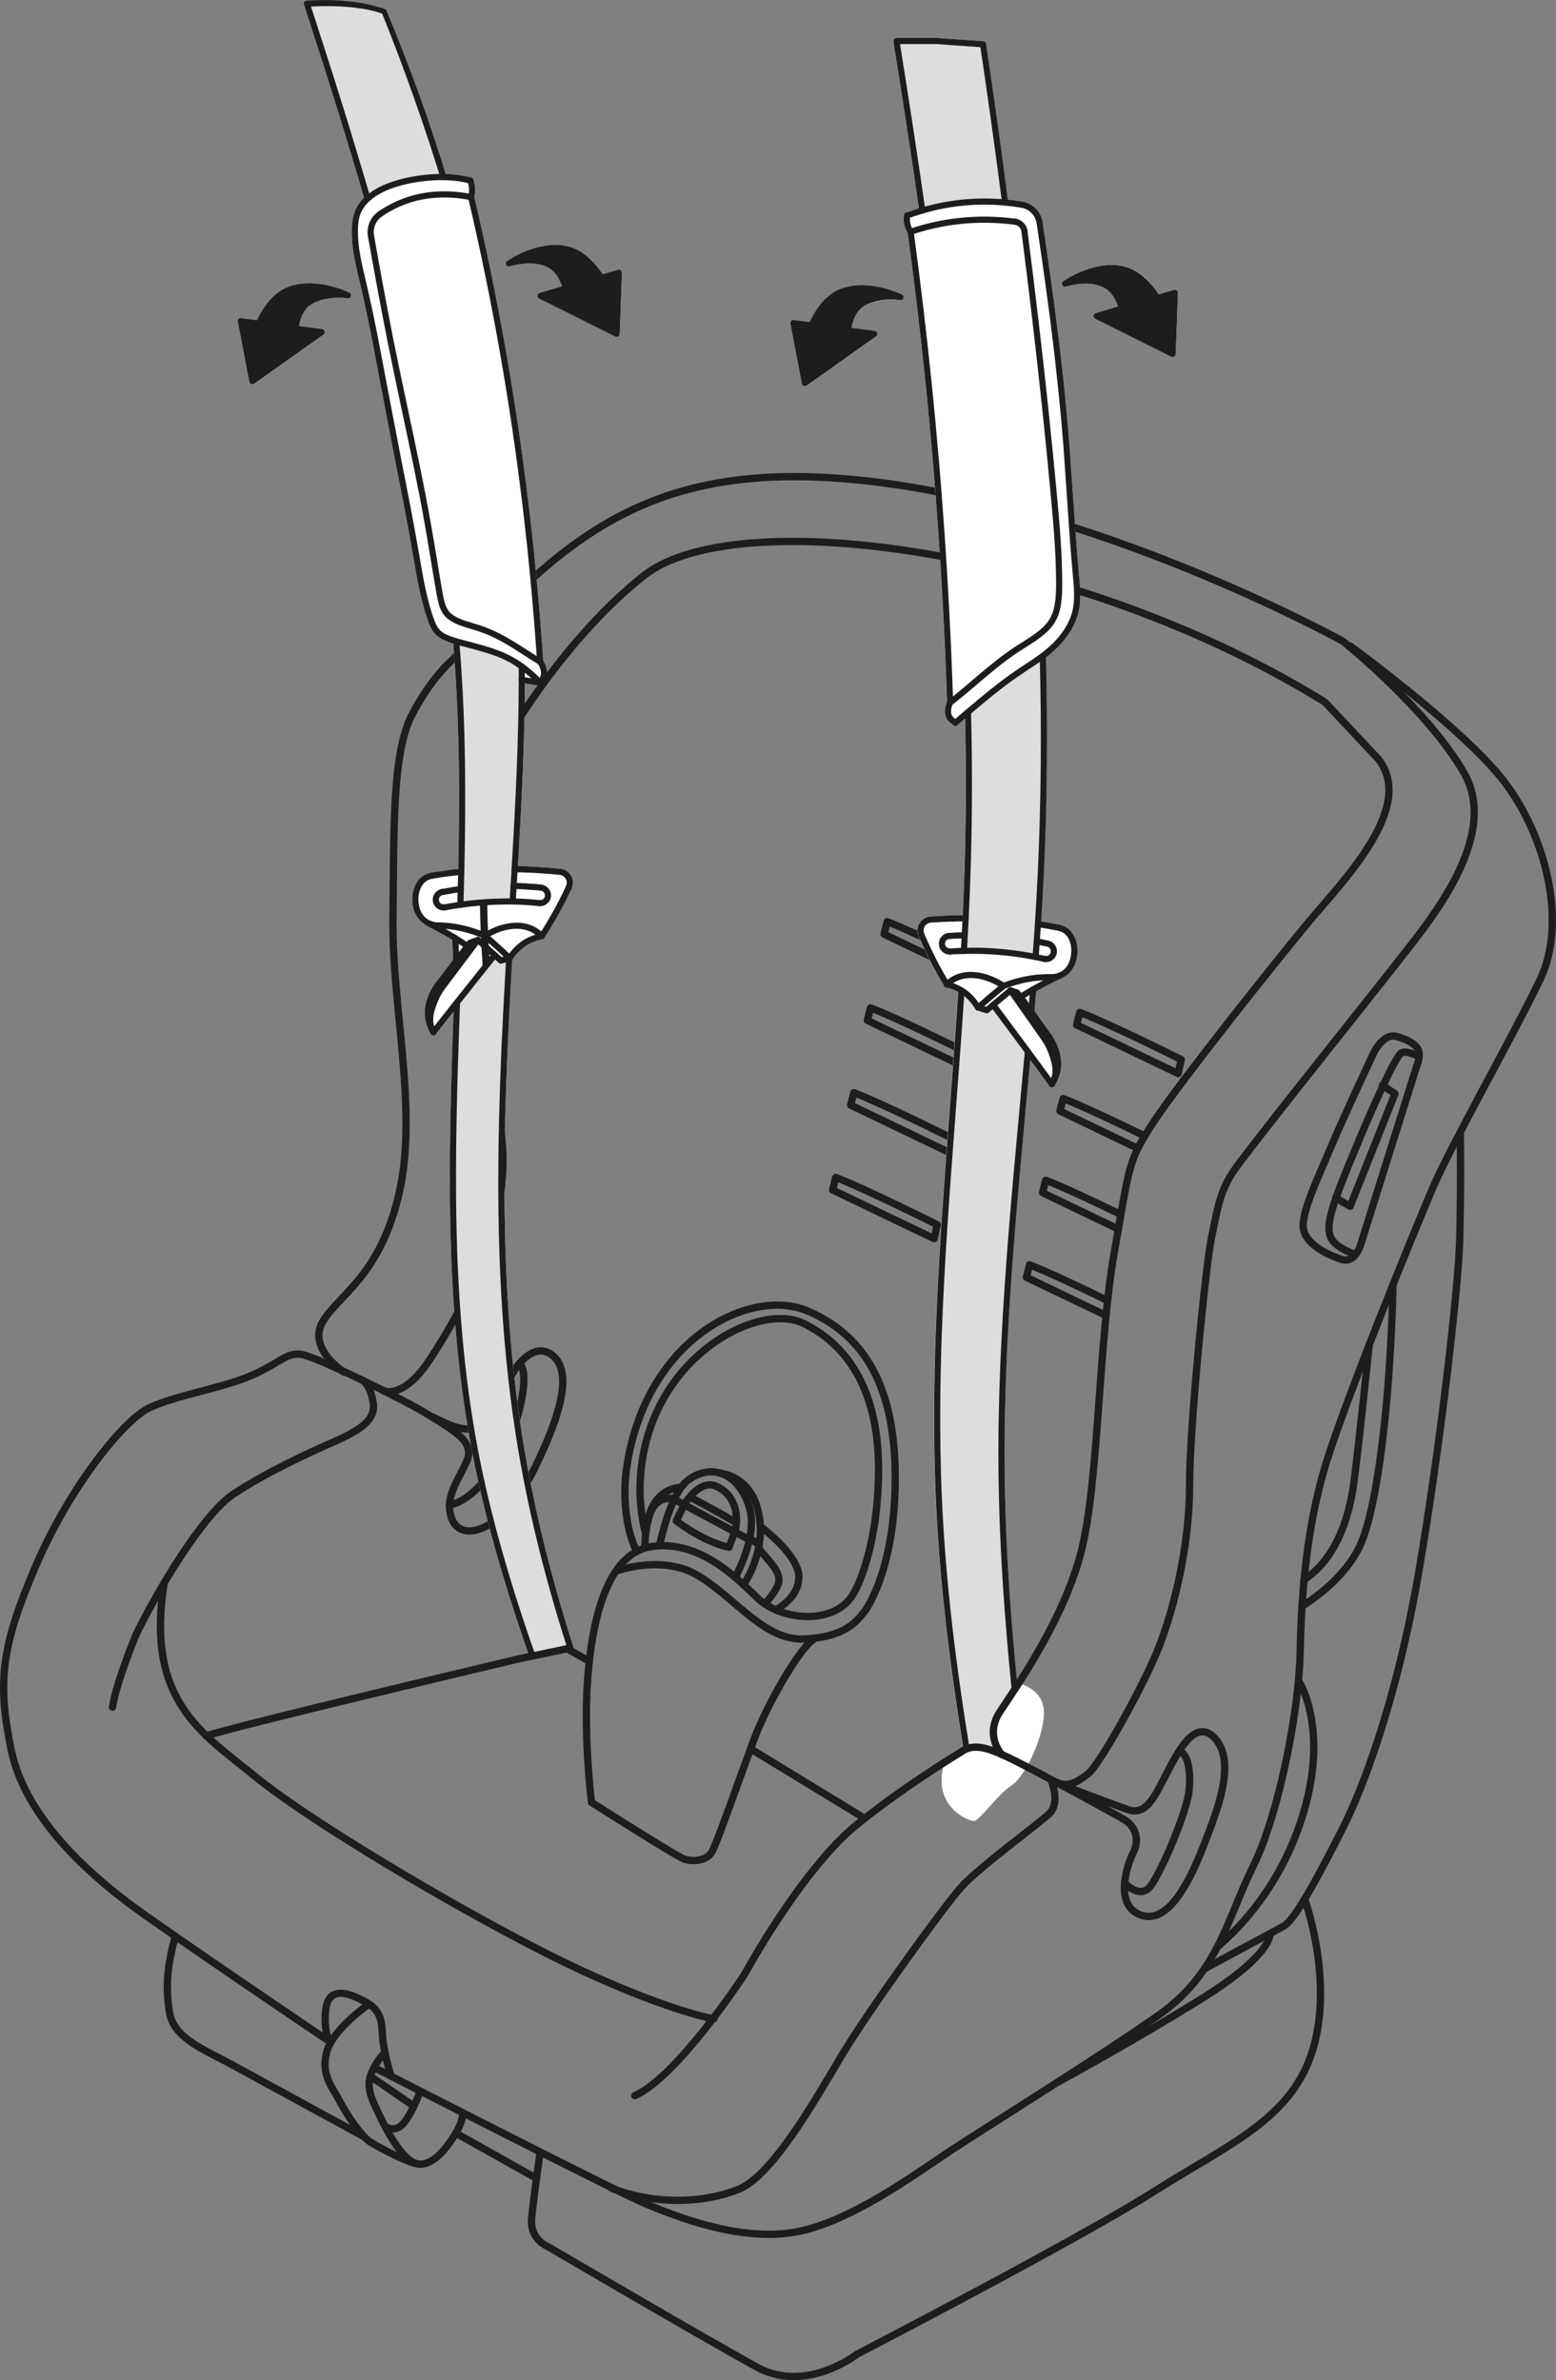 <?xml version="1.0" encoding="UTF-8"?>
<!DOCTYPE svg PUBLIC "-//W3C//DTD SVG 1.1//EN" "http://www.w3.org/Graphics/SVG/1.1/DTD/svg11.dtd">
<!-- Creator: CorelDRAW 2018 (64-Bit) -->
<svg xmlns="http://www.w3.org/2000/svg" xml:space="preserve" width="22.55mm" height="34.496mm" version="1.1" style="shape-rendering:geometricPrecision; text-rendering:geometricPrecision; image-rendering:optimizeQuality; fill-rule:evenodd; clip-rule:evenodd"
viewBox="0 0 650.26 994.71"
 xmlns:xlink="http://www.w3.org/1999/xlink">
 <rect x="0" y="0" width="650.26" height="994.71" fill="#808080" stroke="none"/>
 <defs>
  <style type="text/css">
   <![CDATA[
    .str0 {stroke:#1D1D1B;stroke-width:3.05;stroke-linecap:round;stroke-linejoin:round;stroke-miterlimit:10}
    .fil0 {fill:none;fill-rule:nonzero}
    .fil2 {fill:#1D1D1B;fill-rule:nonzero}
    .fil3 {fill:#DDDDDD;fill-rule:nonzero}
    .fil1 {fill:white;fill-rule:nonzero}
   ]]>
  </style>
 </defs>
 <g id="Слой_x0020_1">
  <path class="fil0 str0" d="M564.3 270c0,0 47.42,34.55 64.42,56.76 17,22.23 26.57,58.38 14.81,82.8 -11.76,24.38 -37.04,68.82 -44.88,87.13 -7.84,18.3 -34.86,84.55 -44,113.31 -9.16,28.75 -10.9,59.68 -11.34,81.48 -0.43,21.77 -8.27,65.34 -19.6,88.45 -11.33,23.07 -14.82,44.86 -39.65,62.31 -24.83,17.44 -71.03,46.19 -86.28,56.2 -15.26,10.05 -42.69,30.5 -65.79,34.43 -23.09,3.93 -49.26,-6.53 -61.88,-11.76 -12.63,-5.23 -113.74,-57.08 -113.74,-57.08"/>
  <path class="fil0 str0" d="M443.09 745.5c4.8,0.87 7.84,-1.3 11.77,-4.35 3.92,-3.05 18.74,-28.76 27.02,-47.06 8.28,-18.31 15.25,-47.5 15.25,-73.2 0,-25.7 6.97,-93.68 9.16,-103.69 2.18,-10.04 3.05,-18.32 8.71,-27.04 5.67,-8.71 57.09,-72.76 69.28,-88.45 12.21,-15.69 43.13,-51.84 27.45,-78.87 -15.68,-27.02 -50.54,-54.89 -50.54,-54.89 0,0 -96.01,-53.13 -190.83,-65.98 -94.83,-12.84 -131.89,19.8 -180.86,73.37 0,0 -9.16,7.43 -17.43,23.56 -8.28,16.12 -7.41,48.8 -7.84,85.38 -0.44,36.6 10.46,79.74 2.61,114.17 -7.84,34.43 -24.84,42.27 -31.81,53.6 -6.97,11.34 8.71,21.34 8.71,21.34"/>
  <path class="fil0 str0" d="M151.58 576.88c0,0 3.06,1.75 4.37,9.14 1.29,7.43 -5.67,11.79 -16.56,16.57 -10.91,4.79 -28.77,13.08 -41.84,21.8 -13.07,8.7 -32.25,41.38 -40.52,58.37 0,0 -8.28,19.62 -10.02,30.67"/>
  <path class="fil0 str0" d="M592.12 445.28l-23.53 74.96c0,0 -2.18,7.83 -7.85,6.09 -5.67,-1.74 -15.68,-6.53 -16.12,-13.51 -0.43,-6.97 6.11,-20.47 12.21,-34.86 6.1,-14.36 17.43,-38.35 17.43,-38.35 0,0 3.93,-7.83 9.17,-6.52 5.22,1.3 9.14,3.92 9.58,6.52 0.43,2.62 -0.87,5.67 -0.87,5.67z"/>
  <path class="fil0 str0" d="M592.55 441.37c0,0 -4.79,-2.62 -6.97,-1.31 -2.17,1.31 -10.03,18.31 -16.98,34.87 -6.99,16.55 -12.22,29.19 -13.09,36.16 -0.87,6.97 2.18,9.59 10.47,13.08"/>
  <polyline class="fil0 str0" points="558.13,500.63 564.24,504.12 582.96,457.06 577.74,453.56 "/>
  <path class="fil0 str0" d="M301.48 615.8c0,0 15.11,1.15 16.28,22.09 0,0 1.06,11.73 -7.04,24.46"/>
  <path class="fil0 str0" d="M307.28 639.62c1.76,-8.13 -1.15,-15.68 -8.13,-18.58 -6.97,-2.91 -13.06,7.53 -13.06,7.53l-3.49 7c0,0 11.04,8.7 22.07,11.04l2.6 -6.99z"/>
  <path class="fil0 str0" d="M288.42 625.68c0,0 10.15,5.24 18.86,10.45"/>
  <path class="fil0 str0" d="M340.26 684.94c-5.67,3.05 -19.61,27.02 -25.27,42.26 -5.67,15.26 -15.26,42.73 -17.43,46.63 -2.19,3.93 -8.28,4.35 -11.76,3.05 -3.49,-1.3 -38.64,-23.67 -38.64,-23.67 0,0 -3.2,-26.44 -1.75,-49.09 1.37,-21.41 6.39,-54.9 27.01,-57.82 20.63,-2.9 36.29,14.12 44.44,21.81 9.89,9.3 33.12,11.6 40.4,-3.22 0,0 9.29,-15.97 9.88,-48.49 0.57,-32.55 -11.04,-53.47 -31.37,-63.35 -20.33,-9.88 -69.73,17.43 -68.28,72.34 0,0 0.58,10.17 2.33,15.39"/>
  <path class="fil0 str0" d="M275.62 645.73c1.79,-7.4 5.45,-22.75 12.5,-27.6 9.3,-6.39 20.33,-2.9 24.99,11.63 3.02,9.48 -2.02,21.97 -5.85,29.46"/>
  <path class="fil0 str0" d="M257.47 656.62c0,0 19.61,-7.42 34.85,2.19 16.02,10.05 27.45,27 44.01,26.13 16.56,-0.87 21.35,-6.84 25.28,-11.91 0,0 11.9,-15.97 12.49,-52.58 0.57,-36.59 -10.05,-61.33 -36.61,-72.6 -23.23,-9.89 -66.23,10.45 -75.22,63.04 0,0 -4.22,20.32 3.76,37.47"/>
  <path class="fil0 str0" d="M269.52 646.02c0,0 0,-9.29 2.9,-15.1 2.91,-5.83 8.74,-4.65 8.74,-4.65l31.36 16.85c0,0 4.07,0.57 4.65,3.49 0.58,2.9 9.87,9.3 8.13,15.1 -0.78,2.62 -3.22,5.81 -5.66,8.55"/>
  <path class="fil0 str0" d="M469.96 786.9c0,0 6.4,6.98 10.76,1.46 4.34,-5.52 15.38,-31.09 16.25,-40.38 0.87,-9.29 -1.16,-15.12 -3.77,-15.98"/>
  <path class="fil0 str0" d="M187.9 628.88c0,0 8.41,-0.29 18.87,-15.97 10.47,-15.69 14.82,-39.21 10.47,-43"/>
  <path class="fil0 str0" d="M160.59 858.08c0,0 -4.07,4.05 -5.82,9.58 -1.74,5.51 1.17,10.74 4.07,16.86 2.9,6.09 8.72,17.13 14.53,19.46 5.81,2.33 11.91,-5.23 11.91,-5.23 0,0 8.14,-9.3 8.14,-15.7"/>
  <path class="fil0 str0" d="M153.9 837.74c0,0 -15.11,10.47 -17.44,20.05 -2.32,9.59 2.33,14.23 5.52,20.33 3.2,6.1 9.01,14.51 12.5,16.86 3.47,2.31 16.26,9 20.03,9.3"/>
  <path class="fil0 str0" d="M161.45 888.88c0,0 4.07,2.89 7.84,-2.33 3.78,-5.22 6.1,-12.21 6.1,-12.21"/>
  <path class="fil0 str0" d="M163.49 867.67c0,0 -3.49,-10.17 -3.77,-18.88 -0.29,-8.73 -4.35,-11.05 -9.89,-13.66 -5.51,-2.61 -12.48,-4.36 -13.64,4.35 -1.17,8.73 1.46,13.65 1.46,13.65 0,0 -69.73,-47.06 -84.11,-57.95 -14.37,-10.88 -42.7,-34.43 -48.8,-63.63 -6.1,-29.18 -3.92,-43.99 10.02,-76.69 13.95,-32.68 36.6,-61.43 47.93,-66.67 11.33,-5.21 30.93,-8.27 42.69,-13.51 11.77,-5.21 14.39,-9.57 20.5,-8.7 6.08,0.87 43.57,19.18 53.15,25.26 9.59,6.11 19.61,10.88 16.12,19.18 -3.48,8.27 -10.03,15.69 -6.09,24.83 3.91,9.16 20.9,5.68 34.41,-21.78 13.51,-27.47 14.39,-41.41 7.41,-47.07 -6.98,-5.67 -14.81,3.06 -17.44,9.15 -2.6,6.11 -9.57,20.06 -15.24,21.36 -5.67,1.32 -12.21,-2.18 -17.43,-4.8"/>
  <path class="fil0 str0" d="M503.66 822.63c0,0 27.89,-15.09 32.84,-17.71 4.93,-2.62 15.97,-23.84 24.39,-40.39 8.43,-16.56 22.95,-54.02 32.25,-108.94 9.3,-54.89 16.27,-117.64 16.85,-136.82 0.59,-19.18 0.29,-45.6 0.29,-45.6"/>
  <path class="fil0 str0" d="M544.04 671.29c0,0 17.43,-10.16 24.4,-25.56 6.97,-15.38 10.74,-52.59 12.2,-74.94 1.46,-22.37 1.46,-33.69 1.46,-33.69"/>
  <path class="fil0 str0" d="M572.22 561.78c0,0 -4.07,39.79 -6.4,57.52 -2.31,17.72 -8.71,32.84 -20.91,40.96"/>
  <path class="fil0 str0" d="M543.17 703.25c0,0 11.91,19.18 1.75,53.73 -10.17,34.59 -31.37,52.3 -35.74,56.34"/>
  <path class="fil0 str0" d="M324.43 672.75c9.89,-6.12 9.3,-12.8 9.3,-12.8 0,0 2.61,-7.55 -15.97,-22.07"/>
  <path class="fil0 str0" d="M530.68 808.4c0,0 1.15,8.43 -28.76,27.02 -29.93,18.58 -59.56,34.58 -59.56,34.58"/>
  <path class="fil0 str0" d="M545.21 793.59c0,0 12.2,33.41 3.5,62.74 -8.74,29.35 -35.45,39.8 -66.53,59.55 -31.09,19.76 -124.05,67.98 -124.05,67.98 0,0 -21.2,16.55 -41.53,5.52 -20.34,-11.05 -87.74,-50.57 -87.74,-50.57 0,0 -7.55,-2.89 -6.68,-11.9 0.88,-8.99 3.5,-27.29 3.5,-27.29"/>
  <line class="fil0 str0" x1="224.21" y1="910.37" x2="191.09" y2= "891.78" />
  <line class="fil0 str0" x1="172.49" y1="879.88" x2="154.77" y2= "867.68" />
  <path class="fil0 str0" d="M151.58 892.64c0,0 -42.69,-23.22 -54.33,-29.62 -11.62,-6.4 -24.68,-11.05 -26.43,-22.09 -1.75,-11.05 -0.87,-19.45 2.33,-31.37"/>
  <path class="fil0 str0" d="M373.44 392.3l-3.99 -1.91 1.3 -5.23c12.22,4.65 42.42,19.75 42.42,19.75l-1.31 5.81 -10.67 -5.12 -27.75 -13.3z"/>
  <path class="fil0 str0" d="M366.47 428.32l-3.99 -1.91 1.31 -5.23c12.19,4.65 42.39,19.75 42.39,19.75l-1.29 5.83 -10.66 -5.13 -27.76 -13.3z"/>
  <path class="fil0 str0" d="M453.93 430.19l-4 -1.9 1.3 -5.22c12.21,4.64 42.42,19.74 42.42,19.74l-1.31 5.82 -10.66 -5.11 -27.75 -13.32z"/>
  <path class="fil0 str0" d="M474.7 479.53l-27.75 -13.32 -3.98 -1.89 1.31 -5.23c7.96,3.04 23.62,10.52 33.53,15.37"/>
  <path class="fil0 str0" d="M359.5 463.76l-4 -1.91 1.31 -5.23c12.21,4.65 42.41,19.74 42.41,19.74l-1.31 5.82 -10.66 -5.11 -27.75 -13.31z"/>
  <path class="fil0 str0" d="M351.95 499.2l-3.99 -1.9 1.3 -5.24c12.22,4.65 42.42,19.76 42.42,19.76l-1.31 5.82 -10.67 -5.12 -27.75 -13.32z"/>
  <path class="fil0 str0" d="M467.43 513.66l-27.76 -13.3 -3.98 -1.92 1.31 -5.23c7.4,2.84 21.43,9.51 31.33,14.3"/>
  <path class="fil0 str0" d="M461.97 549.63l-1.3 -0.63 -27.75 -13.3 -3.99 -1.91 1.31 -5.23c7.72,2.94 22.64,10.07 32.57,14.93"/>
  <path class="fil0 str0" d="M298.43 843.56c-1.3,0.44 -28.32,-6.12 -69.72,-27.02 -41.39,-20.93 -100.22,-56.22 -122.01,-74.08 -21.78,-17.86 -45.96,-31.36 -38.13,-80.6"/>
  <path class="fil0 str0" d="M284.05 621.62c0,0 -9.31,0 -12.79,11.62"/>
  <line class="fil0 str0" x1="313.67" y1="730.85" x2="361.32" y2= "759.88" />
  <path class="fil1" d="M448.51 208.24l-1.49 -21.58c-0.84,-10.69 -1.87,-21.43 -3.05,-32.16 -1.99,-18.08 -4.59,-37.57 -8.17,-61.31l-0.02 -0.06c0,0 0.01,-0.07 0,-0.11 -0.68,-4.54 -4.17,-8.07 -8.7,-8.78 -1.95,-0.34 -3.95,-0.54 -5.92,-0.76 -2.82,-21.76 -5.87,-43.49 -9.09,-65.17 -0.08,-0.59 -0.57,-1.04 -1.18,-1.09l-19.59 -1.37 -16.72 0c-0.37,0 -0.72,0.17 -0.96,0.46 -0.26,0.29 -0.35,0.66 -0.31,1.02 3.75,23.22 7.34,46.46 10.66,69.77 -1.73,0.53 -3.46,1.07 -5.17,1.69 -0.05,0.02 -0.11,0.04 -0.15,0.06 -0.01,0.01 -0.01,0.01 -0.02,0.01l-0.01 0c-0.14,0.06 -0.28,0.11 -0.4,0.24 -0.02,0.02 -0.04,0.05 -0.06,0.07 -0.09,0.09 -0.16,0.18 -0.22,0.29 -0.03,0.07 -0.04,0.13 -0.06,0.2 -0.02,0.07 -0.06,0.12 -0.08,0.19l0 0.13c-0.19,1.31 -0.17,2.66 0.11,3.92 0.27,1.16 0.76,2.28 1.4,3.35 2.74,20.15 5.19,40.87 7.32,61.58 1.26,12.06 2.35,24.17 3.4,36.26 0.7,8.32 1.33,16.65 1.92,24.97 1.73,24.5 3.01,49.17 3.8,73.33 -1.01,2.28 -1.16,4.66 -0.37,6.5 0.72,1.49 2.15,2.61 3.2,3.26 0.03,0.02 0.06,0.01 0.09,0.03 0.16,0.08 0.35,0.14 0.55,0.15l0.03 0 0.01 0 0.02 0c0.25,-0.01 0.48,-0.1 0.68,-0.25 0.05,-0.05 0.09,-0.03 0.12,-0.06l3.18 -2.7c0.45,20.15 0.42,40.18 -0.11,59.53 -0.23,7.55 -0.53,15.1 -0.89,22.66 -1.4,0 -2.81,0 -4.21,0.05 -2.87,0.08 -5.76,0.18 -8.64,0.43 -0.12,0.01 -0.25,0.05 -0.39,0.09 -0.1,0 -0.19,-0.04 -0.31,-0.04 -1.89,0.14 -3.55,1.21 -4.51,2.81 -1,1.64 -1.12,3.59 -0.37,5.34 3.08,7.24 6.68,14.26 10.66,20.87 0.02,0.04 0.08,0.06 0.11,0.1 0.02,0.03 0.03,0.05 0.05,0.06 0.02,0.02 0.03,0.06 0.05,0.08 0.01,0 0.03,0.01 0.05,0.02 0.05,0.03 0.09,0.08 0.15,0.13 0.06,0.04 0.11,0.06 0.17,0.09 0.03,0.01 0.07,0.02 0.1,0.04 0.05,0.02 0.08,0.04 0.12,0.05 1.83,0.44 3.53,1.14 5.1,2.02 -1.04,15.87 -2.24,31.72 -3.44,47.58l-0.37 4.73c-2.48,32.52 -4.61,61.83 -5.65,91.15l-0.22 6.94c-0.66,23.55 -0.52,44.76 0.47,64.8 1.84,36.82 6.68,75.77 15.72,126.2l2.5 -0.47c-0.09,-0.5 -0.16,-0.99 -0.25,-1.47 5.4,-9.33 10.8,-18.66 16.21,-27.96 0.19,0.11 0.39,0.23 0.61,0.23l0.14 0c0.7,-0.07 1.22,-0.73 1.14,-1.42 -4.84,-44.26 -7.14,-78.06 -7.47,-109.6 -0.16,-14.49 0.1,-29.66 0.81,-46.36l0.32 -6.91c1.55,-31.84 4.5,-64.06 7.1,-92.49l2.44 -26.66 8.02 10.93c0.04,0.04 0.1,0.06 0.15,0.12 0.06,0.06 0.12,0.14 0.2,0.19 0.02,0 0.03,0 0.04,0.01 0.01,0 0.01,0.01 0.01,0.01l0.01 0c0.19,0.09 0.41,0.16 0.62,0.16 0.04,0 0.08,-0.04 0.13,-0.04 0.02,0 0.02,-0.01 0.04,-0.01 0.15,-0.03 0.32,-0.03 0.46,-0.11 0.03,-0.01 0.04,-0.03 0.04,-0.04 0.03,-0.02 0.06,-0.01 0.08,-0.02 0.12,-0.09 0.19,-0.21 0.27,-0.3 0.02,-0.03 0.05,-0.03 0.07,-0.07l0.01 -0.02c1.36,-2.22 2.25,-4.41 2.6,-6.5 0.77,-4.55 -0.64,-10 -3.76,-14.6l-0.01 0 -7.2 -10.15 0.67 -8.24c3.21,-1.84 6.51,-3.54 10.19,-5.3 0.06,-0.02 0.14,-0.02 0.21,-0.05 3.61,-1.42 6.05,-4.81 6.72,-9.32 0.82,-5.61 -1.46,-11.92 -7.42,-13.15 -0.02,0 -0.03,0.01 -0.05,0.01 -2.48,-0.51 -5,-0.95 -7.54,-1.35 0.46,-7.08 0.86,-14.12 1.19,-21.19 1.31,-28.52 1.59,-58.53 0.79,-89.19 1.51,-1.15 2.97,-2.36 4.37,-3.69 3.22,-3.13 7.41,-8.16 9.09,-14.52 1.4,-5.27 0.89,-10.87 0.31,-17.12 -0.97,-10.54 -1.67,-20.85 -2.33,-31.13z"/>
  <path class="fil1" d="M145.97 122.23c-9.96,-4.55 -20.89,-5.23 -27.8,-1.3 -5.26,2.97 -8.73,8.47 -10.79,12.89l-6.57 -0.89c-0.41,-0.09 -0.82,0.09 -1.1,0.38 -0.28,0.29 -0.41,0.71 -0.33,1.12l4.81 25.14c0.07,0.44 0.38,0.78 0.78,0.95 0.14,0.06 0.31,0.07 0.48,0.07 0.26,0 0.51,-0.06 0.72,-0.21l29.03 -20.56c0.45,-0.31 0.64,-0.84 0.52,-1.34 -0.13,-0.51 -0.56,-0.9 -1.08,-0.97l-9.66 -1.3c0.42,-2.32 1.27,-5.11 3,-7.15 3.12,-3.71 10.61,-5.34 17.27,-4.39 0.7,0.1 1.24,-0.29 1.39,-0.92 0.19,-0.6 -0.1,-1.26 -0.68,-1.51z"/>
  <path class="fil1" d="M258.28 112.67l-6.39 1.9c-2.7,-4.05 -6.97,-8.95 -12.63,-11.08 -7.39,-2.81 -18.03,-0.56 -27.28,5.53 -0.53,0.34 -0.71,1.02 -0.46,1.59 0.27,0.59 0.93,0.91 1.55,0.69 2.66,-0.82 5.49,-1.24 8.13,-1.24 2.85,0 6.82,0.53 9.63,2.95 2.01,1.74 3.27,4.35 4.05,6.6l-9.33 2.77c-0.52,0.15 -0.88,0.59 -0.93,1.11 -0.03,0.52 0.24,1.04 0.72,1.26l31.8 15.88c0.17,0.11 0.37,0.15 0.56,0.15 0.25,0 0.46,-0.07 0.66,-0.19 0.38,-0.2 0.61,-0.6 0.63,-1.05l0.93 -25.61c0.03,-0.41 -0.15,-0.8 -0.49,-1.06 -0.31,-0.26 -0.76,-0.37 -1.15,-0.21z"/>
  <path class="fil1" d="M219.29 606.62c-6.95,-40.56 -9.53,-85.07 -8.15,-140.1 0.41,-16.81 1.17,-34.71 2.47,-58.05l0.42 -7.23c0.06,-0.04 0.08,-0.12 0.13,-0.17 1.53,-2.36 3.46,-4.39 5.59,-5.79 1.97,-1.32 4.37,-2.29 6.91,-2.81 0.03,0 0.05,-0.03 0.08,-0.03 0.07,-0.02 0.15,-0.04 0.24,-0.07 0.02,-0.01 0.05,-0.02 0.08,-0.03 0.05,-0.04 0.07,-0.07 0.13,-0.1 0.03,-0.03 0.07,-0.04 0.11,-0.08 0.04,-0.04 0.07,-0.1 0.1,-0.15 0.03,-0.04 0.05,-0.05 0.08,-0.06 0.03,-0.06 0.05,-0.09 0.07,-0.14 0.02,-0.02 0.03,-0.05 0.03,-0.05 4.17,-6.44 7.96,-13.27 11.27,-20.31 0.81,-1.74 0.75,-3.69 -0.18,-5.36 -0.9,-1.67 -2.5,-2.74 -4.39,-2.98 -0.16,-0.04 -0.32,-0.03 -0.48,0 -0.07,-0.02 -0.15,-0.06 -0.26,-0.07 -2.86,-0.33 -5.74,-0.54 -8.6,-0.73 -1.77,-0.08 -3.56,-0.18 -5.36,-0.23 -0.02,0 -0.04,-0.02 -0.06,-0.02 -1.03,-0.03 -2.06,-0.03 -3.09,-0.05 1.67,-28.24 2.8,-52.24 2.9,-76.37l6.27 0.96c0.03,0.02 0.06,0.02 0.1,0.02 0.03,0 0.06,0.01 0.09,0.01 0.18,0 0.37,-0.06 0.53,-0.15 0.01,-0.01 0.03,-0.01 0.04,-0.03 0.08,-0.02 0.16,-0.06 0.23,-0.12 0.01,-0.01 0.02,-0.01 0.04,-0.02 0.02,-0.02 0.03,-0.02 0.05,-0.04 0.03,-0.03 0.03,-0.07 0.06,-0.11 0.02,-0.02 0.03,-0.02 0.04,-0.03 0.71,-0.9 1.61,-2.3 1.82,-3.98 0.22,-1.83 -0.37,-4.01 -1.59,-5.9 -0.82,-11.88 -1.78,-23.76 -2.9,-35.62 -1.63,-16.87 -3.62,-33.99 -5.96,-50.94 -2.05,-14.87 -4.46,-30.04 -7.14,-45.08 -3.68,-20.72 -7.98,-41.66 -12.82,-62.21 0.27,-1.13 0.42,-2.31 0.37,-3.52 -0.04,-1.28 -0.31,-2.62 -0.77,-3.86 -0.01,-0.04 -0.04,-0.08 -0.06,-0.09 -0.04,-0.07 -0.08,-0.14 -0.12,-0.2 -0.05,-0.08 -0.13,-0.15 -0.18,-0.22 -0.05,-0.02 -0.11,-0.06 -0.16,-0.1 -0.09,-0.06 -0.17,-0.09 -0.26,-0.12 -0.03,-0.02 -0.06,-0.05 -0.1,-0.07 -3.48,-0.86 -6.97,-1.29 -10.62,-1.4 -7,-22.57 -15.12,-45.48 -24.94,-68.8 -14.41,-5.37 -32.47,-3.73 -33.23,-3.67 -0.39,0.03 -0.73,0.25 -0.96,0.56 -0.21,0.33 -0.26,0.74 -0.13,1.13 10.57,32.36 18.32,57.3 25.12,80.73 -2.06,2.02 -3.49,4.32 -4.25,6.81 -0.56,1.81 -0.84,3.94 -0.87,6.63 -0.11,7.24 1.55,14.21 3.14,20.95l0.44 1.81c3.26,13.9 5.92,28.21 8.49,42.02l6.14 31.99c2.62,13.2 5.21,26.4 7.46,39.57l0.46 2.58c0.99,5.79 2.02,11.79 3.64,17.7 0.54,2.14 1.2,4.28 1.97,6.41 0.7,1.92 1.44,3.81 2.68,5.28 2.02,2.44 5.09,3.64 7.98,4.52 0.29,3.65 0.58,7.28 0.82,10.95 1.59,23.9 1.99,50.4 1.26,83.22l-2.5 0.29c-2.91,0.39 -5.84,0.77 -8.74,1.26l-0.01 0c-2.45,0.41 -4.48,1.74 -5.89,3.81 -1.6,2.35 -2.34,5.73 -1.96,9.04 0.46,4.01 2.29,7.14 5.95,9.3 0.1,0.1 0.21,0.21 0.35,0.27 3.44,1.71 6.83,3.58 10.31,5.69l0.4 8.25 -7.51 9.87 0.01 0c-0.02,0.02 -0.04,0.03 -0.05,0.04 -3.3,4.5 -4.86,9.9 -4.23,14.46 0.28,2.12 1.07,4.3 2.34,6.55 0,0 0,0.02 0.01,0.03l0.03 0.06 0.01 0c0.07,0.13 0.16,0.24 0.3,0.37 0.03,0.01 0.06,0.01 0.09,0.03 0.04,0.01 0.05,0.04 0.08,0.06 0.17,0.1 0.39,0.14 0.59,0.15 0.01,0 0.02,0.01 0.03,0.01l0.01 0c0.2,0 0.4,-0.04 0.59,-0.11 0.02,-0.01 0.02,-0.03 0.04,-0.04l0.01 0c0.06,-0.04 0.12,-0.1 0.17,-0.15 0.07,-0.07 0.14,-0.11 0.19,-0.17 0.02,-0.01 0.03,-0.03 0.05,-0.06l7.4 -9.39c-0.5,14.33 -1,28.65 -1.26,42.93l0 0.23c-0.86,42.04 -0.42,91.71 9.14,141.38 4.86,25.32 12.53,52.8 23.46,84 0.19,0.53 0.68,0.85 1.2,0.85 0.15,0 0.29,-0.02 0.43,-0.07 0.63,-0.22 0.96,-0.89 0.81,-1.49 2.26,-0.63 4.57,-1.01 6.87,-1.07 2.43,-0.04 4.85,0.21 7.26,0.46 0.05,0.18 0.11,0.35 0.17,0.55 0.17,0.54 0.68,0.88 1.22,0.88 0.13,0 0.26,-0.01 0.4,-0.05 0.67,-0.21 1.03,-0.96 0.82,-1.62 -9.29,-28.78 -16.29,-56.74 -20.8,-83.12z"/>
  <path class="fil1" d="M376.9 123.03c-9.98,-4.56 -20.91,-5.24 -27.79,-1.31 -5.27,2.95 -8.72,8.46 -10.76,12.89l-6.61 -0.88c-0.41,-0.08 -0.83,0.09 -1.12,0.39 -0.27,0.29 -0.41,0.71 -0.33,1.11l4.83 25.16c0.07,0.43 0.39,0.78 0.78,0.95 0.15,0.06 0.31,0.07 0.48,0.07 0.25,0 0.51,-0.05 0.73,-0.21l29.01 -20.56c0.43,-0.33 0.63,-0.85 0.51,-1.36 -0.12,-0.51 -0.55,-0.89 -1.06,-0.96l-9.67 -1.3c0.55,-3.07 1.56,-5.46 3.01,-7.15 3.12,-3.72 10.64,-5.37 17.27,-4.39 0.65,0.14 1.24,-0.28 1.4,-0.91 0.19,-0.6 -0.1,-1.27 -0.69,-1.51z"/>
  <path class="fil1" d="M491.78 121.32c-0.31,-0.25 -0.75,-0.35 -1.13,-0.21l-6.39 1.89c-2.74,-4.03 -6.99,-8.94 -12.63,-11.09 -7.43,-2.79 -18.06,-0.51 -27.27,5.57 -0.54,0.33 -0.73,1.03 -0.46,1.59 0.25,0.59 0.92,0.89 1.53,0.7 2.68,-0.82 5.49,-1.24 8.14,-1.24 2.84,0 6.81,0.48 9.61,2.94 1.66,1.41 3.04,3.69 4.06,6.59l-9.33 2.79c-0.52,0.12 -0.87,0.58 -0.93,1.12 -0.04,0.52 0.25,1.02 0.7,1.25l31.81 15.87c0.19,0.07 0.37,0.12 0.57,0.12 0.23,0 0.45,-0.06 0.66,-0.16 0.37,-0.22 0.61,-0.62 0.62,-1.06l0.95 -25.6c0.01,-0.42 -0.17,-0.81 -0.51,-1.06z"/>
  <path class="fil2" d="M491.01 122.35c-0.31,8.54 -0.64,17.08 -0.95,25.59 -10.59,-5.29 -21.21,-10.57 -31.8,-15.89 3.52,-1.02 7.06,-2.08 10.59,-3.12 -0.91,-3.09 -2.43,-6.35 -4.83,-8.45 -4.72,-4.1 -12.89,-3.81 -18.96,-1.95 7.43,-4.87 17.92,-8.49 26.12,-5.39 5.2,1.96 9.47,6.62 12.52,11.37 2.43,-0.69 4.87,-1.44 7.3,-2.17z"/>
  <path class="fil2" d="M376.38 124.19c-6.32,-0.93 -14.41,0.06 -18.45,4.84 -2.06,2.42 -3.04,5.85 -3.49,9.03 3.64,0.5 7.32,1.01 10.96,1.51 -9.67,6.87 -19.36,13.69 -29.01,20.55 -1.61,-8.38 -3.23,-16.74 -4.85,-25.14 2.51,0.35 5.04,0.68 7.55,1.01 2.29,-5.16 5.8,-10.43 10.66,-13.16 7.6,-4.3 18.52,-2.33 26.64,1.36z"/>
  <path class="fil3" d="M435.79 274.1c0.77,29.94 0.63,59.88 -0.76,89.73 -0.38,7.46 -0.8,14.89 -1.28,22.34 -0.13,2.42 -0.29,4.82 -0.49,7.24 -0.14,2.17 -0.29,4.35 -0.47,6.51 -7.45,-1.44 -15.04,-2.34 -22.62,-2.56 -2.42,-0.09 -4.89,-0.09 -7.34,0 0.11,-2.16 0.25,-4.33 0.34,-6.5 0.12,-2.38 0.25,-4.74 0.37,-7.09 0.37,-7.95 0.68,-15.91 0.93,-23.85 0.57,-20.76 0.57,-41.56 0.06,-62.33 6.72,-5.7 13.49,-11.36 20.72,-16.3 3.53,-2.4 7.13,-4.63 10.54,-7.19z"/>
  <path class="fil3" d="M419.38 568.94c-0.67,15.47 -0.99,30.95 -0.8,46.42 0.37,36.63 3.49,73.31 7.46,109.74 -5.94,10.2 -11.88,20.47 -17.82,30.72 -7.45,-41.7 -13.58,-83.81 -15.7,-126.02 -1.08,-21.57 -1.1,-43.12 -0.48,-64.72 0.07,-2.3 0.15,-4.62 0.23,-6.95 1.06,-30.32 3.35,-60.68 5.67,-91.07 1.34,-17.72 2.7,-35.45 3.86,-53.16 0.41,0.19 0.8,0.49 1.16,0.74 2.36,1.69 4.35,3.96 5.79,6.44 1.2,0.38 2.4,0.71 3.65,1.09l2.66 -2.24c4.85,6.51 9.69,13 14.48,19.52 -0.89,10.02 -1.8,20.05 -2.72,30.05 -2.83,30.85 -5.59,61.66 -7.11,92.51 -0.1,2.34 -0.21,4.61 -0.31,6.93z"/>
  <path class="fil3" d="M420.02 84.63l0 0.01c-5.5,-0.51 -11.09,-0.55 -16.64,-0.06 -6.08,0.53 -12.11,1.7 -17.96,3.4 -3.38,-23.67 -7.02,-47.28 -10.81,-70.85l16.71 0 19.52 1.38c3.27,21.97 6.36,44.03 9.19,66.12z"/>
  <path class="fil2" d="M426.03 726.37c-0.65,0 -1.19,-0.49 -1.27,-1.14 -4.84,-44.34 -7.14,-78.22 -7.48,-109.86 -0.16,-14.52 0.1,-29.72 0.81,-46.47l0.33 -6.94c1.54,-31.87 4.49,-64.14 7.09,-92.6l2.77 -30.02c0.06,-0.69 0.64,-1.2 1.38,-1.16 0.7,0.07 1.23,0.69 1.17,1.4l-2.76 30.03c-2.6,28.44 -5.55,60.65 -7.1,92.49l-0.32 6.89c-0.71,16.71 -0.97,31.87 -0.81,46.36 0.33,31.55 2.62,65.36 7.47,109.6 0.08,0.72 -0.44,1.35 -1.14,1.42l-0.14 0z"/>
  <path class="fil2" d="M442.42 388.98c-0.08,0 -0.16,-0.01 -0.25,-0.03 -2.86,-0.58 -5.74,-1.06 -8.62,-1.52 -0.7,-0.13 -1.18,-0.78 -1.07,-1.49 0.1,-0.71 0.76,-1.21 1.46,-1.06 2.92,0.47 5.84,0.97 8.72,1.56 0.7,0.15 1.15,0.81 1.01,1.51 -0.13,0.61 -0.66,1.03 -1.26,1.03z"/>
  <path class="fil2" d="M380.55 98.13c-0.42,0 -0.81,-0.21 -1.06,-0.57 -0.76,-1.15 -1.27,-2.37 -1.59,-3.66 -0.29,-1.3 -0.31,-2.7 -0.11,-4.04 0.11,-0.72 0.76,-1.22 1.48,-1.08 0.7,0.1 1.18,0.76 1.07,1.47 -0.16,1.03 -0.14,2.11 0.07,3.08 0.22,0.96 0.65,1.94 1.21,2.82 0.4,0.59 0.23,1.38 -0.36,1.76 -0.22,0.15 -0.47,0.21 -0.71,0.21z"/>
  <path class="fil2" d="M434.51 94.47c-0.62,0 -1.16,-0.46 -1.26,-1.08 -0.52,-3.42 -3.15,-6.08 -6.57,-6.63 -0.69,-0.11 -1.17,-0.77 -1.06,-1.45 0.12,-0.71 0.76,-1.22 1.46,-1.09 4.53,0.72 8.02,4.24 8.7,8.79 0.1,0.71 -0.37,1.34 -1.08,1.46l-0.19 0z"/>
  <path class="fil2" d="M399.29 303.33c-0.37,0 -0.72,-0.15 -0.98,-0.45 -0.46,-0.54 -0.39,-1.36 0.15,-1.81l5.24 -4.46c5.9,-4.99 13.24,-11.2 20.82,-16.39l3.79 -2.53c2.27,-1.49 4.54,-2.98 6.7,-4.62 1.63,-1.2 3.15,-2.5 4.65,-3.9 2.97,-2.9 6.86,-7.56 8.39,-13.35 1.29,-4.83 0.78,-10.2 0.3,-15.39 -1.06,-11.39 -1.73,-21.74 -2.42,-32.03l-1.49 -21.57c-0.84,-10.65 -1.86,-21.33 -3.05,-32.06 -1.97,-18.03 -4.57,-37.5 -8.15,-61.26 0,-1.41 2.54,-1.74 2.54,-0.31 3.57,23.74 6.17,43.23 8.17,61.29 1.18,10.74 2.21,21.46 3.04,32.15l1.5 21.59c0.66,10.27 1.35,20.61 2.33,31.13 0.58,6.26 1.1,11.85 -0.31,17.13 -1.69,6.36 -5.87,11.41 -9.09,14.52 -1.57,1.5 -3.18,2.86 -4.9,4.13 -2.19,1.67 -4.5,3.16 -6.81,4.69l-3.75 2.52c-7.5,5.11 -14.78,11.26 -20.62,16.21l-5.26 4.49c-0.24,0.19 -0.53,0.29 -0.82,0.29z"/>
  <path class="fil2" d="M379.08 91.31c-0.53,0 -1.03,-0.3 -1.2,-0.84 -0.26,-0.65 0.11,-1.4 0.76,-1.62 2.14,-0.76 4.25,-1.5 6.42,-2.12 6.06,-1.76 12.2,-2.9 18.22,-3.44 5.55,-0.48 11.22,-0.46 16.88,0.06 2.33,0.21 4.65,0.5 6.94,0.87 0.69,0.1 1.18,0.79 1.06,1.48 -0.11,0.71 -0.81,1.15 -1.46,1.07 -2.24,-0.37 -4.5,-0.67 -6.78,-0.87 -5.51,-0.52 -11.05,-0.53 -16.43,-0.05 -5.84,0.5 -11.81,1.62 -17.72,3.34 -2.11,0.61 -4.17,1.3 -6.26,2.04 -0.14,0.06 -0.29,0.07 -0.43,0.07z"/>
  <path class="fil2" d="M333.15 136.49l4.11 21.43 24.74 -17.52 -7.73 -1.07c-0.33,-0.05 -0.64,-0.22 -0.84,-0.49 -0.2,-0.27 -0.3,-0.6 -0.25,-0.93 0.54,-4.17 1.82,-7.46 3.81,-9.73 2.43,-2.93 6.57,-4.81 11.59,-5.41 -6.98,-1.77 -13.62,-1.41 -18.21,1.17 -4.99,2.81 -8.23,8.38 -10.08,12.57 -0.2,0.52 -0.67,0.84 -1.33,0.73l-5.79 -0.76zm3.22 24.9c-0.16,0 -0.31,-0.03 -0.47,-0.09 -0.41,-0.14 -0.71,-0.5 -0.8,-0.93l-4.82 -25.16c-0.08,-0.4 0.05,-0.81 0.33,-1.11 0.27,-0.31 0.7,-0.47 1.11,-0.39l6.62 0.87c2.04,-4.4 5.49,-9.92 10.75,-12.87 6.89,-3.92 17.81,-3.24 27.8,1.31 0.58,0.24 0.88,0.91 0.69,1.51 -0.16,0.62 -0.75,1.05 -1.41,0.91 -6.62,-1 -14.14,0.65 -17.26,4.39 -1.45,1.69 -2.46,4.08 -3.02,7.15l9.68 1.3c0.51,0.07 0.94,0.45 1.06,0.95 0.12,0.5 -0.08,1.04 -0.51,1.35l-29.01 20.58c-0.22,0.14 -0.48,0.21 -0.74,0.21z"/>
  <path class="fil2" d="M461.74 132.37l27.12 13.53 0.79 -21.82 -5.59 1.67c-0.49,0.14 -1.11,-0.07 -1.42,-0.55 -2.46,-3.84 -6.54,-8.84 -11.91,-10.86 -4.95,-1.87 -11.59,-1.2 -18.2,1.65 5.22,-0.14 9.45,1.02 12.33,3.53 2.28,2 4.04,5.03 5.22,9.04 0.22,0.68 -0.16,1.4 -0.85,1.58l-7.48 2.24zm28.32 16.84c-0.19,0 -0.38,-0.05 -0.56,-0.11l-31.81 -15.88c-0.47,-0.23 -0.76,-0.73 -0.71,-1.25 0.05,-0.54 0.41,-1 0.93,-1.12l9.33 -2.79c-1.02,-2.9 -2.4,-5.18 -4.05,-6.59 -2.81,-2.45 -6.78,-2.94 -9.63,-2.94 -2.63,0 -5.46,0.42 -8.14,1.24 -0.61,0.19 -1.27,-0.11 -1.53,-0.7 -0.27,-0.56 -0.08,-1.25 0.46,-1.59 9.22,-6.07 19.84,-8.35 27.27,-5.57 5.65,2.15 9.9,7.06 12.63,11.09l6.39 -1.88c0.37,-0.15 0.81,-0.04 1.13,0.2 0.34,0.25 0.52,0.66 0.51,1.07l-0.95 25.59c-0.01,0.44 -0.24,0.84 -0.62,1.06 -0.21,0.1 -0.42,0.16 -0.66,0.16z"/>
  <path class="fil2" d="M398.13 385.12c-0.67,0 -1.25,-0.54 -1.27,-1.24 -0.04,-0.7 0.53,-1.29 1.23,-1.32 1.82,-0.07 3.61,-0.07 5.45,-0.07 0.7,0 1.27,0.59 1.27,1.29 0,0.72 -0.52,1.36 -1.34,1.27 -1.79,0 -3.53,0 -5.3,0.07l-0.05 0z"/>
  <path class="fil2" d="M399.18 392.28l-0.16 -1.28 0.03 -1.28c1.38,-0.06 2.74,-0.12 4.1,-0.15 0.7,0 1.29,0.56 1.3,1.24 0.02,0.73 -0.55,1.3 -1.25,1.32 -1.34,0.02 -2.68,0.09 -4.02,0.15z"/>
  <path class="fil2" d="M406.96 756.05c-9.04,-50.44 -13.88,-89.36 -15.72,-126.18 -0.99,-20.06 -1.13,-41.27 -0.47,-64.8l0.22 -6.96c1.05,-29.32 3.17,-58.62 5.65,-91.15l0.36 -4.73c1.24,-16.15 2.45,-32.3 3.51,-48.44 0.05,-0.69 0.31,-1.21 1.37,-1.18 0.7,0.04 1.23,0.66 1.19,1.36 -1.06,16.15 -2.28,32.31 -3.52,48.46l-0.35 4.75c-2.47,32.47 -4.61,61.76 -5.65,91l-0.22 6.93c-0.67,23.49 -0.52,44.63 0.46,64.62 1.83,36.73 6.66,75.55 15.68,125.84l-2.5 0.47z"/>
  <path class="fil2" d="M430.99 424.12l-0.1 0c-0.69,-0.06 -1.22,-0.66 -1.17,-1.38l0.75 -9.4c0.06,-0.71 0.65,-1.21 1.38,-1.18 0.7,0.05 1.24,0.67 1.18,1.38l-0.76 9.38c-0.05,0.68 -0.62,1.19 -1.28,1.19z"/>
  <path class="fil2" d="M395.65 412.67c-0.43,0 -0.87,-0.21 -1.1,-0.62 -3.99,-6.61 -7.59,-13.61 -10.66,-20.85 -0.29,-0.65 0.02,-1.42 0.67,-1.68 0.66,-0.28 1.4,0.01 1.68,0.66 3.04,7.12 6.58,14.05 10.51,20.56 0.38,0.6 0.16,1.37 -0.45,1.75 -0.2,0.12 -0.43,0.18 -0.65,0.18z"/>
  <path class="fil2" d="M439.57 454.36c-0.23,0 -0.46,-0.05 -0.68,-0.19 -0.6,-0.38 -0.78,-1.17 -0.41,-1.76 1.22,-1.94 1.98,-3.8 2.27,-5.58 0.68,-3.94 -0.58,-8.69 -3.36,-12.71 -0.39,-0.61 -0.25,-1.4 0.33,-1.8 0.6,-0.4 1.38,-0.23 1.79,0.31 3.12,4.6 4.54,10.07 3.77,14.62 -0.37,2.11 -1.25,4.31 -2.63,6.5 -0.23,0.4 -0.66,0.61 -1.09,0.61z"/>
  <path class="fil2" d="M428.15 97.91c-0.64,0 -1.19,-0.48 -1.27,-1.11 -0.2,-1.5 -1.39,-2.69 -2.89,-2.89 -0.7,-0.07 -1.19,-0.74 -1.1,-1.42 0.1,-0.73 0.71,-1.27 1.43,-1.13 2.65,0.37 4.73,2.46 5.09,5.09 0.1,0.71 -0.4,1.34 -1.1,1.44 -0.06,0.01 -0.11,0.01 -0.16,0.01z"/>
  <path class="fil2" d="M397.06 294.87c-0.39,0 -0.76,-0.16 -1.02,-0.49 -0.44,-0.57 -0.33,-1.37 0.23,-1.8 3.55,-2.75 6.92,-5.59 10.29,-8.49 5.53,-4.71 11.27,-9.61 17.83,-13.92l2.87 -1.81c4.64,-2.94 9.43,-5.99 11.71,-10.23 2.21,-4.06 2.38,-9.54 2.37,-14.8 -0.04,-11.76 -0.97,-22.64 -2.06,-34.66 -2.21,-24.17 -4.87,-49.36 -7.87,-74.91 -1.46,-12.38 -2.95,-24.66 -4.55,-36.95 -0.11,-0.69 0.39,-1.34 1.09,-1.42 0.68,-0.14 1.35,0.4 1.44,1.1 1.59,12.3 3.09,24.58 4.55,36.97 3.01,25.59 5.67,50.79 7.9,74.97 1.1,12.08 2.02,23.06 2.06,34.88 0.02,5.61 -0.17,11.49 -2.67,16.04 -2.59,4.82 -7.68,8.05 -12.6,11.16l-2.81 1.79c-6.44,4.23 -12.11,9.08 -17.6,13.76 -3.41,2.9 -6.8,5.78 -10.39,8.58 -0.23,0.15 -0.52,0.25 -0.78,0.25z"/>
  <path class="fil2" d="M380.55 98.13c-0.54,0 -1.03,-0.33 -1.21,-0.87 -0.24,-0.67 0.14,-1.41 0.8,-1.62 6.85,-2.31 13.82,-3.84 20.74,-4.57 7.66,-0.82 15.55,-0.75 23.43,0.31 0.7,0.08 1.2,0.72 1.1,1.43 -0.09,0.7 -0.76,1.21 -1.42,1.1 -7.68,-1.02 -15.37,-1.1 -22.84,-0.29 -6.73,0.7 -13.53,2.2 -20.18,4.44 -0.14,0.05 -0.27,0.06 -0.42,0.06z"/>
  <path class="fil2" d="M385.42 89.26c-0.64,0 -1.17,-0.48 -1.26,-1.1 -3.38,-23.69 -7.03,-47.26 -10.82,-70.82 -0.05,-0.35 0.04,-0.75 0.31,-1.04 0.23,-0.27 0.59,-0.46 0.97,-0.46l16.71 0 19.59 1.37c0.61,0.05 1.1,0.5 1.18,1.09 3.26,22 6.37,44.06 9.21,66.16 0.09,0.7 -0.4,1.33 -1.1,1.43 -0.7,0.13 -1.36,-0.41 -1.44,-1.09 -2.8,-21.75 -5.84,-43.47 -9.05,-65.11l-18.47 -1.28 -15.13 0c3.7,23.08 7.27,46.18 10.58,69.37 0.1,0.71 -0.4,1.35 -1.09,1.45 -0.06,0.02 -0.12,0.02 -0.18,0.02z"/>
  <path class="fil2" d="M432.8 401.21l-0.09 0c-0.71,-0.06 -1.24,-0.67 -1.19,-1.37l0.97 -13.77c0.49,-7.43 0.89,-14.83 1.24,-22.27 1.34,-28.67 1.6,-58.83 0.78,-89.64 -0.01,-0.73 0.74,-1.14 1.28,-1.32 0.69,0 1.27,0.56 1.29,1.24 0.79,30.87 0.53,61.12 -0.8,89.82 -0.35,7.45 -0.77,14.91 -1.26,22.33l-0.94 13.8c-0.06,0.67 -0.63,1.18 -1.29,1.18z"/>
  <path class="fil2" d="M402.83 398.66l-0.08 0c-0.71,-0.05 -1.25,-0.64 -1.2,-1.35l0.71 -13.58c0.37,-7.96 0.69,-15.91 0.93,-23.86 0.56,-20.24 0.57,-41.18 0.07,-62.26 -0.02,-0.71 0.73,-1.13 1.27,-1.32 0.69,0 1.27,0.56 1.28,1.26 0.52,21.11 0.5,42.11 -0.07,62.38 -0.22,7.96 -0.55,15.93 -0.93,23.89l-0.71 13.61c-0.03,0.69 -0.62,1.22 -1.27,1.22z"/>
  <path class="fil2" d="M399.28 303.33c-0.22,0 -0.47,-0.04 -0.67,-0.18 -1.06,-0.64 -2.49,-1.74 -3.21,-3.26 -0.84,-1.93 -0.65,-4.48 0.52,-6.85 0.29,-0.63 1.08,-0.92 1.7,-0.58 0.63,0.3 0.91,1.07 0.59,1.71 -0.81,1.65 -1,3.48 -0.48,4.66 0.34,0.7 1.13,1.46 2.22,2.16 0.6,0.35 0.8,1.15 0.42,1.75 -0.25,0.39 -0.66,0.6 -1.09,0.6z"/>
  <path class="fil2" d="M397.06 294.88c-0.68,0 -1.25,-0.55 -1.28,-1.24 -0.78,-24.24 -2.08,-48.98 -3.81,-73.57 -0.6,-8.34 -1.22,-16.65 -1.92,-24.99 -1.05,-12.09 -2.14,-24.18 -3.4,-36.26 -2.14,-20.76 -4.62,-41.55 -7.36,-61.78 -0.1,-0.71 0.4,-1.36 1.09,-1.44 0.79,-0.14 1.34,0.4 1.44,1.1 2.75,20.28 5.23,41.11 7.37,61.87 1.26,12.09 2.36,24.2 3.4,36.3 0.7,8.35 1.31,16.69 1.93,25.02 1.74,24.63 3.02,49.4 3.8,73.68 0.03,0.69 -0.53,1.29 -1.22,1.32l-0.05 0z"/>
  <path class="fil2" d="M439.57 454.36c-0.21,0 -0.43,-0.05 -0.64,-0.17 -0.6,-0.34 -0.82,-1.11 -0.47,-1.73 0.65,-1.17 1.09,-2.39 1.26,-3.51 0.44,-2.43 -0.29,-5.03 -1.02,-7.28 -0.8,-2.44 -1.75,-4.51 -2.9,-6.31 -0.39,-0.61 -0.22,-1.4 0.37,-1.79 0.6,-0.36 1.39,-0.19 1.78,0.39 1.28,1.99 2.31,4.25 3.17,6.93 0.82,2.52 1.63,5.51 1.13,8.48 -0.25,1.4 -0.78,2.93 -1.59,4.37 -0.22,0.42 -0.65,0.63 -1.11,0.63z"/>
  <path class="fil2" d="M439.57 454.37c-0.4,0 -0.78,-0.18 -1.05,-0.52l-10.01 -13.64c-4.82,-6.51 -9.62,-13.02 -14.48,-19.52 -0.44,-0.56 -0.31,-1.36 0.25,-1.78 0.56,-0.43 1.37,-0.31 1.79,0.23 4.86,6.53 9.68,13.03 14.5,19.55l10.03 13.65c0.43,0.55 0.31,1.38 -0.29,1.8 -0.21,0.14 -0.49,0.22 -0.75,0.22z"/>
  <path class="fil2" d="M412.37 423.45c-0.13,0 -0.24,-0.01 -0.37,-0.05l-2.81 -0.87 -0.46 -1.45 1.21 -0.98 2.82 0.86c0.67,0.19 1.05,0.95 0.84,1.59 -0.17,0.57 -0.67,0.9 -1.22,0.9z"/>
  <path class="fil2" d="M408.71 422.35c-0.44,0 -0.87,-0.21 -1.09,-0.63 -1.43,-2.43 -3.32,-4.52 -5.43,-6.04 -0.03,-0.02 -1.03,-0.68 -1.07,-0.69 -1.74,-1.06 -3.68,-1.85 -5.77,-2.35 -0.67,-0.16 -1.12,-0.84 -0.94,-1.53 0.15,-0.69 0.88,-1.1 1.54,-0.95 2.34,0.54 4.53,1.44 6.52,2.65 0.01,0 0.94,0.59 0.95,0.6 2.68,1.93 4.8,4.28 6.4,7.02 0.37,0.61 0.15,1.39 -0.46,1.74 -0.19,0.12 -0.43,0.18 -0.65,0.18z"/>
  <path class="fil2" d="M437.2 402.08c-0.27,0 -0.58,-0.03 -0.84,-0.08 -0.69,-0.13 -1.16,-0.79 -1.03,-1.49 0.12,-0.7 0.81,-1.19 1.49,-1.03 0.52,0.08 1.05,-0.03 1.46,-0.31 0.45,-0.31 0.73,-0.76 0.83,-1.28 0.08,-0.54 -0.02,-1.06 -0.33,-1.51 -0.29,-0.42 -0.73,-0.71 -1.24,-0.8 -0.71,-0.11 -1.17,-0.78 -1.04,-1.48 0.11,-0.71 0.91,-1.22 1.47,-1.04 1.19,0.21 2.23,0.88 2.91,1.86 0.7,1 0.96,2.21 0.75,3.43 -0.22,1.19 -0.89,2.23 -1.89,2.92 -0.76,0.53 -1.65,0.79 -2.54,0.79z"/>
  <path class="fil2" d="M420.42 413.01l-1.01 -0.99 -0.02 -1.35c5.42,-2.05 10.71,-3.21 15.85,-3.5 1.26,-0.08 2.49,-0.12 3.72,-0.06 0.71,0.01 1.27,0.6 1.26,1.29 -0.02,0.71 -0.59,1.26 -1.3,1.26 -1.17,0 -2.34,0.01 -3.54,0.07 -4.88,0.27 -9.91,1.36 -14.96,3.28z"/>
  <path class="fil2" d="M426.55 417.85c-0.43,0 -0.84,-0.21 -1.08,-0.59 -0.41,-0.61 -0.21,-1.37 0.39,-1.76 1.66,-1.05 3.34,-2.06 5.01,-3.01 3.96,-2.26 7.67,-4.17 11.53,-5.89 0.5,-0.51 1.14,-0.41 1.63,0.1 0.52,0.5 0.33,1.44 -0.17,1.96 -4.19,1.96 -7.84,3.86 -11.44,5.92 -1.89,1.07 -3.55,2.05 -5.19,3.06 -0.2,0.13 -0.45,0.21 -0.67,0.21z"/>
  <path class="fil2" d="M385.06 391.97c-0.49,0 -0.97,-0.27 -1.17,-0.77 -0.75,-1.76 -0.64,-3.7 0.36,-5.36 0.97,-1.6 2.62,-2.64 4.5,-2.81 0.69,0 1.31,0.47 1.4,1.17 0.05,0.71 -0.47,1.31 -1.16,1.38 -1.08,0.09 -2.02,0.67 -2.54,1.59 -0.55,0.93 -0.63,2.04 -0.2,3.01 0.29,0.67 -0.02,1.41 -0.67,1.69 -0.16,0.06 -0.33,0.1 -0.51,0.1z"/>
  <path class="fil2" d="M439.29 409.66c-0.12,0 -0.23,0 -0.37,-0.01 -0.71,-0.02 -1.26,-0.62 -1.24,-1.32 0.02,-0.68 0.58,-1.24 1.28,-1.24l0.33 0c1.12,0 2.18,-0.18 3.17,-0.57 2.75,-1.09 4.58,-3.68 5.1,-7.3 0.63,-4.27 -0.78,-9.33 -5.38,-10.27 -0.69,-0.14 -1.14,-0.81 -1,-1.53 0.13,-0.68 0.81,-1.09 1.51,-1 5.96,1.23 8.25,7.55 7.42,13.15 -0.66,4.51 -3.1,7.89 -6.72,9.32 -1.28,0.51 -2.64,0.76 -4.1,0.76z"/>
  <path class="fil2" d="M389.55 385.53c-0.65,0 -1.22,-0.5 -1.28,-1.18 -0.05,-0.71 0.48,-1.32 1.18,-1.37 2.88,-0.22 5.77,-0.35 8.66,-0.43 0.69,0 1.28,0.55 1.31,1.25 0.02,0.69 -0.55,1.29 -1.25,1.31 -2.84,0.07 -5.68,0.2 -8.52,0.42l-0.1 0z"/>
  <path class="fil2" d="M408.73 422.35c-0.35,0 -0.7,-0.14 -0.95,-0.42 -0.48,-0.54 -0.43,-1.34 0.1,-1.82 3.51,-3.1 7.07,-6.12 10.73,-9.08 0.55,-0.43 1.36,-0.35 1.8,0.19 0.45,0.56 0.37,1.36 -0.19,1.81 -3.64,2.92 -7.14,5.92 -10.64,9 -0.23,0.22 -0.55,0.31 -0.84,0.31z"/>
  <path class="fil2" d="M436.88 435.92c-0.4,0 -0.79,-0.19 -1.06,-0.54l-13.78 -19.63 -8.83 7.4c-0.55,0.45 -1.35,0.38 -1.8,-0.16 -0.46,-0.52 -0.39,-1.34 0.15,-1.79l9.9 -8.31c0.27,-0.22 0.64,-0.36 1,-0.28 0.35,0.04 0.66,0.22 0.87,0.52l14.61 20.77c0.4,0.58 0.25,1.37 -0.31,1.8 -0.22,0.14 -0.49,0.21 -0.74,0.21z"/>
  <path class="fil2" d="M396.89 398.91c-2.42,0 -4.45,-1.91 -4.53,-4.37 -0.08,-2.5 1.87,-4.61 4.37,-4.7 0.68,-0.02 1.3,0.52 1.32,1.23 0.03,0.72 -0.53,1.3 -1.24,1.32 -1.07,0.04 -1.93,0.96 -1.9,2.06 0.04,1.09 0.89,1.8 2.05,1.9 0.68,-0.02 1.29,0.52 1.32,1.22 0.03,0.7 -0.53,1.3 -1.23,1.33l-0.17 0z"/>
  <path class="fil2" d="M437.73 395.61c-0.08,0 -0.17,-0.01 -0.25,-0.02l-3.94 -0.83c-0.69,-0.16 -1.15,-0.82 -1.01,-1.51 0.13,-0.69 0.73,-1.23 1.51,-1.01l3.62 0.75c0.69,0.16 1.3,0.87 1.16,1.55 -0.12,0.62 -0.54,1.06 -1.1,1.06z"/>
  <path class="fil2" d="M396.78 392.41c-0.67,0 -1.23,-0.52 -1.28,-1.2 -0.04,-0.7 0.5,-1.31 1.2,-1.35l2.24 -0.13c0.69,-0.01 1.31,0.49 1.36,1.2 0.04,0.71 -0.5,1.31 -1.2,1.35l-2.24 0.13 -0.08 0z"/>
  <path class="fil2" d="M419.42 413.31c-0.25,0 -0.51,-0.08 -0.72,-0.21 -6.28,-4.22 -15.81,-6.94 -22.14,-0.8 -0.5,0.51 -1.31,0.48 -1.81,-0.01 -0.5,-0.5 -0.49,-1.3 0.02,-1.8 7.43,-7.23 18.28,-4.25 25.36,0.5 0.58,0.39 0.74,1.19 0.35,1.76 -0.25,0.37 -0.66,0.57 -1.06,0.57z"/>
  <path class="fil2" d="M438.46 434.66c-0.4,0 -0.79,-0.2 -1.06,-0.55l-13.09 -18.45 -2.45 -0.59c-0.66,-0.22 -1.01,-0.97 -0.79,-1.62 0.23,-0.67 0.96,-1.04 1.64,-0.8l3.08 1.04 1.81 2.15 11.92 16.81c0.41,0.56 0.26,1.37 -0.33,1.79 -0.21,0.14 -0.49,0.22 -0.73,0.22z"/>
  <path class="fil2" d="M436.58 402.02c-0.09,0 -0.18,-0.01 -0.29,-0.03l-3.75 -0.8c-7.52,-1.5 -15.06,-2.34 -22.39,-2.53 -2.42,-0.07 -4.88,-0.07 -7.28,0 -1.95,0.04 -3.88,0.13 -5.8,0.25 -0.7,0 -1.32,-0.49 -1.36,-1.18 -0.04,-0.71 0.49,-1.33 1.19,-1.37 1.96,-0.13 3.93,-0.21 5.89,-0.27 2.46,-0.09 4.94,-0.09 7.43,0 7.49,0.21 15.17,1.07 22.83,2.58l3.81 0.83c0.69,0.16 1.13,0.83 0.97,1.53 -0.14,0.6 -0.66,1 -1.25,1z"/>
  <path class="fil1" d="M394.46 737.18c0,0 8.3,-7.23 14.99,-6.69 6.7,0.54 10.45,3.75 10.45,3.75 0,0 -7.51,-8.3 -3.47,-15.53 4.02,-7.24 9.91,-15.01 9.91,-15.01 0,0 9.37,2.14 9.9,11.23 0.55,9.13 -7.24,27.07 -13.39,31.09 -6.16,4.03 -13.67,15.28 -16.07,15 -2.41,-0.28 -17.14,-5.89 -12.32,-23.84z"/>
  <path class="fil0 str0" d="M451.52 247.12c34.84,11.09 70.2,26.52 102.11,46.25l22.37 23.82c16.12,20.46 -15.69,51.83 -30.07,69.26 -14.37,17.43 -51.84,64.49 -63.18,81.48 -11.33,17.01 -10.46,17.87 -17,54.9 -6.52,37.04 -6.52,91.96 -13.07,122.02 -6.53,30.07 -28.31,60.58 -34.85,70.58 -6.53,10.02 0.86,17.88 0.86,17.88"/>
  <path class="fil0 str0" d="M160.29 581.24c0,0 8.28,3.92 19.61,-13.5 11.33,-17.43 32.69,-53.62 30.07,-88.46 -2.63,-34.85 -8.29,-76.28 -7.85,-107.64 0.44,-31.37 3.05,-51.41 3.05,-51.41 0,0 25.34,-49.14 63.91,-79.68 20.14,-15.96 68.33,-18.44 124.65,-7.99"/>
  <path class="fil0 str0" d="M255.72 914.59c18.75,6.98 38.35,6.11 52.73,0.43 14.37,-5.67 32.24,-37.47 43.13,-55.75 10.89,-18.33 42.69,-62.32 50.11,-70.62 7.41,-8.27 31.38,-25.71 36.6,-30.5 5.24,-4.8 0.87,-14.38 0.87,-14.38 10.47,4.81 32.69,12.64 32.69,12.64 7.41,2.17 10.88,-6.1 15.25,-14.39 4.35,-8.27 12.2,-25.28 20.91,-15.25 8.71,10.01 0.44,30.49 -4.8,44 -5.23,13.52 -14.36,33.57 -26.15,29.64 -11.76,-3.92 -6.09,-20.91 -3.48,-26.15 2.62,-5.23 1.3,-10.89 -3.93,-13.94 -5.22,-3.06 -34.85,-19.18 -44.43,-23.97 -9.59,-4.79 -17,-8.28 -22.66,-4.79 -5.67,3.5 -26.14,16.12 -44.45,30.93 -18.29,14.81 -37.89,46.19 -47.06,62.76 0,0 -27.88,42.69 -45.76,50.54"/>
  <path class="fil2" d="M258.64 113.91c-0.31,8.52 -0.64,17.06 -0.96,25.61 -10.59,-5.3 -21.19,-10.58 -31.8,-15.9 3.52,-1.03 7.06,-2.11 10.6,-3.13 -0.91,-3.1 -2.42,-6.35 -4.84,-8.43 -4.72,-4.11 -12.89,-3.83 -18.96,-1.96 7.43,-4.87 17.92,-8.52 26.11,-5.4 5.21,1.96 9.5,6.64 12.53,11.38 2.44,-0.71 4.89,-1.43 7.32,-2.16z"/>
  <path class="fil2" d="M145.45 123.39c-6.3,-0.93 -14.41,0.04 -18.45,4.84 -2.06,2.43 -3.05,5.85 -3.48,9.04 3.64,0.51 7.3,1.01 10.93,1.5 -9.66,6.87 -19.34,13.7 -29.01,20.56 -1.62,-8.38 -3.22,-16.77 -4.83,-25.14 2.52,0.33 5.05,0.68 7.55,1.01 2.27,-5.17 5.79,-10.43 10.65,-13.17 7.62,-4.29 18.54,-2.32 26.64,1.36z"/>
  <path class="fil3" d="M238.87 690.13c-2.88,-0.29 -5.75,-0.67 -8.66,-0.61 -2.71,0.07 -5.44,0.51 -8.09,1.35 -9.62,-27.5 -17.97,-55.47 -23.44,-83.79 -8.92,-46.42 -10.06,-93.74 -9.08,-141.39 0.29,-15.57 0.83,-31.17 1.39,-46.79 5.25,-6.62 10.47,-13.22 15.75,-19.8l2.62 2.34c1.12,-0.33 2.29,-0.62 3.44,-0.95 -0.15,2.64 -0.31,5.28 -0.46,7.91 -1.08,19.33 -2.01,38.73 -2.47,58.08 -1.19,47.14 0.27,94.16 8.15,140.35 4.82,28.17 12.04,56 20.85,83.29z"/>
  <path class="fil3" d="M218.05 278.48c0.01,1.9 0.01,3.77 0,5.66 -0.06,26.35 -1.41,52.68 -2.99,79.1 -0.13,2.33 -0.27,4.65 -0.42,7 -0.14,2.15 -0.28,4.3 -0.4,6.46 -0.64,-0.01 -1.27,-0.01 -1.88,-0.01 -6.67,-0.05 -13.35,0.44 -19.96,1.4l0 -0.02c0.03,-2.18 0.1,-4.37 0.17,-6.58 0.06,-2.41 0.11,-4.79 0.17,-7.17 0.64,-28.26 0.62,-56.46 -1.23,-84.48 -0.25,-3.95 -0.56,-7.9 -0.91,-11.84 0.37,0.1 0.73,0.18 1.11,0.32 8.08,2.23 15.65,3.78 22.39,7.64 1.37,0.77 2.68,1.63 3.94,2.53z"/>
  <path class="fil3" d="M185.32 73.98l0 0c-2.43,-0.04 -4.93,0.07 -7.53,0.35 -8.58,0.9 -18.39,3.44 -24.22,8.75 -7.92,-27.39 -16.53,-54.55 -25.35,-81.5 0,0 18.38,-1.75 32.69,3.58 9.02,22.49 17.21,45.49 24.42,68.82z"/>
  <path class="fil2" d="M226.41 392.5c-0.33,0 -0.67,-0.14 -0.93,-0.39 -6.14,-6.45 -15.79,-4 -22.15,0.04 -0.58,0.39 -1.37,0.18 -1.76,-0.4 -0.39,-0.6 -0.2,-1.39 0.41,-1.76 7.19,-4.56 18.16,-7.19 25.35,0.33 0.49,0.53 0.48,1.32 -0.04,1.82 -0.24,0.22 -0.57,0.35 -0.89,0.35z"/>
  <path class="fil2" d="M213.03 401.72c-0.31,0 -0.64,-0.1 -0.89,-0.35 -3.36,-3.2 -6.79,-6.31 -10.3,-9.32 -0.54,-0.46 -0.61,-1.27 -0.14,-1.8 0.47,-0.55 1.29,-0.61 1.79,-0.15 3.57,3.03 7.04,6.19 10.42,9.42 0.53,0.48 0.54,1.3 0.06,1.8 -0.27,0.27 -0.6,0.4 -0.94,0.4z"/>
  <path class="fil2" d="M185.86 380.47c-0.61,0 -1.14,-0.43 -1.26,-1.04 -0.13,-0.69 0.32,-1.36 1.02,-1.5 2.2,-0.42 4.39,-0.77 6.59,-1.07 6.78,-1 13.62,-1.38 20.16,-1.43l1.9 0.01c3.79,0.07 7.61,0.31 11.38,0.7 0.7,0.08 1.2,0.72 1.14,1.42 -0.08,0.69 -0.71,1.13 -1.4,1.13 -3.71,-0.4 -7.44,-0.63 -11.16,-0.7l-1.86 -0.01c-6.73,0.04 -13.15,0.44 -19.8,1.4 -2.16,0.29 -4.31,0.63 -6.47,1.06 -0.07,0.02 -0.16,0.02 -0.23,0.02z"/>
  <path class="fil2" d="M225.78 286.59c-0.06,0 -0.13,0 -0.19,-0.02l-7.75 -1.16c-0.7,-0.11 -1.17,-0.78 -1.08,-1.49 0.11,-0.68 0.76,-1.2 1.47,-1.05l7.75 1.16c0.69,0.11 1.18,0.75 1.06,1.48 -0.09,0.61 -0.63,1.08 -1.26,1.08z"/>
  <path class="fil2" d="M225.78 286.6c-0.33,0 -0.67,-0.15 -0.92,-0.39 -2.51,-2.59 -5.05,-4.85 -7.6,-6.68 -1.2,-0.86 -2.46,-1.71 -3.76,-2.46 -5.46,-3.1 -11.53,-4.7 -17.98,-6.41l-4.16 -1.13 -1.09 -0.29c-3.12,-0.91 -6.63,-2.08 -8.84,-4.78 -1.23,-1.46 -1.98,-3.36 -2.68,-5.28 -0.76,-2.13 -1.44,-4.27 -1.96,-6.41 -1.63,-5.91 -2.66,-11.91 -3.65,-17.7l-0.46 -2.58c-2.24,-13.17 -4.83,-26.38 -7.46,-39.57l-6.14 -31.99c-2.57,-13.82 -5.22,-28.12 -8.49,-42.02l-0.44 -1.81c-1.6,-6.73 -3.26,-13.7 -3.13,-20.95 0.02,-2.7 0.29,-4.82 0.87,-6.63 0.82,-2.74 2.44,-5.23 4.82,-7.41 6.99,-6.36 18.63,-8.4 24.95,-9.06 2.64,-0.29 5.16,-0.42 7.66,-0.35 4.03,0.06 7.81,0.53 11.58,1.46 0.69,0.2 1.12,0.89 0.93,1.57 -0.15,0.69 -0.86,1.1 -1.53,0.94 -3.59,-0.9 -7.19,-1.36 -11.01,-1.4 -2.32,0 -4.82,0.04 -7.36,0.35 -6.01,0.59 -17.05,2.53 -23.5,8.4 -2.03,1.86 -3.41,3.97 -4.1,6.24 -0.49,1.57 -0.71,3.47 -0.74,5.92 -0.11,6.94 1.5,13.74 3.08,20.3l0.42 1.82c3.28,13.99 5.95,28.28 8.52,42.16l6.14 31.95c2.61,13.22 5.21,26.44 7.48,39.62l0.44 2.59c0.99,5.74 2.02,11.68 3.59,17.46 0.55,2.08 1.18,4.17 1.91,6.22 0.62,1.71 1.26,3.36 2.25,4.52 1.57,1.93 4.15,2.97 7.57,3.96 0.01,0 1.09,0.31 1.1,0.31l4.1 1.09c6.6,1.74 12.85,3.38 18.58,6.7 1.38,0.77 2.72,1.65 4.02,2.58 2.63,1.93 5.31,4.27 7.91,6.96 0.5,0.52 0.49,1.33 -0.02,1.82 -0.25,0.23 -0.57,0.37 -0.89,0.37z"/>
  <path class="fil2" d="M155.03 99.86c-0.62,0 -1.16,-0.44 -1.27,-1.06 -0.69,-4.1 1.07,-8.24 4.53,-10.55 0.57,-0.39 1.37,-0.23 1.78,0.38 0.39,0.57 0.23,1.36 -0.37,1.76 -2.6,1.75 -3.95,4.87 -3.4,7.98 0.11,0.69 -0.36,1.36 -1.06,1.48 -0.07,0.01 -0.14,0.01 -0.21,0.01z"/>
  <path class="fil2" d="M225.75 277.84c-0.22,0 -0.45,-0.05 -0.66,-0.18 -2.12,-1.27 -4.18,-2.59 -6.24,-3.92 -6,-3.88 -11.67,-7.55 -18.8,-9.9l-3.09 -0.96c-4.5,-1.36 -9.17,-2.72 -11.71,-6.26 -1.76,-2.46 -2.33,-5.76 -2.91,-8.95 -0.84,-4.81 -1.61,-9.46 -2.36,-13.99 -0.76,-4.72 -1.55,-9.35 -2.36,-14.01 -2.77,-15.75 -6.25,-32.09 -9.62,-47.88 -2,-9.43 -4.01,-18.88 -5.89,-28.32 -2.97,-14.92 -5.69,-29.78 -8.33,-44.67 -0.12,-0.69 0.34,-1.34 1.04,-1.47 0.59,-0.18 1.34,0.33 1.47,1.04 2.66,14.86 5.36,29.7 8.32,44.61 1.89,9.42 3.92,18.87 5.91,28.29 3.36,15.83 6.86,32.17 9.61,47.97 0.82,4.66 1.61,9.3 2.39,14.04 0.73,4.51 1.49,9.15 2.34,13.95 0.51,2.92 1.06,5.91 2.48,7.89 2.03,2.82 6.06,4.02 10.33,5.3l3.19 0.99c7.41,2.49 13.49,6.39 19.38,10.17 2.02,1.3 4.07,2.62 6.15,3.88 0.61,0.36 0.82,1.15 0.44,1.75 -0.23,0.41 -0.66,0.63 -1.1,0.63z"/>
  <path class="fil2" d="M159 90.6c-0.41,0 -0.82,-0.2 -1.06,-0.57 -0.41,-0.56 -0.25,-1.36 0.33,-1.76 4.13,-2.79 8.53,-4.89 13.02,-6.26 7.88,-2.41 16.83,-2.7 25.86,-0.91 0.67,0.15 1.13,0.82 0.99,1.53 -0.14,0.69 -0.84,1.07 -1.51,1 -8.61,-1.72 -17.09,-1.44 -24.6,0.82 -4.26,1.3 -8.41,3.28 -12.33,5.93 -0.22,0.14 -0.48,0.21 -0.71,0.21z"/>
  <path class="fil2" d="M225.78 286.59c-0.27,0 -0.57,-0.1 -0.79,-0.27 -0.57,-0.45 -0.65,-1.25 -0.22,-1.79 0.72,-0.92 1.19,-1.9 1.29,-2.75 0.2,-1.56 -0.58,-3.36 -1.38,-4.5 -0.41,-0.58 -0.27,-1.39 0.32,-1.78 0.58,-0.41 1.38,-0.25 1.78,0.32 1.38,1.98 2.06,4.32 1.81,6.3 -0.21,1.68 -1.11,3.08 -1.81,3.98 -0.27,0.31 -0.63,0.5 -1.01,0.5z"/>
  <path class="fil2" d="M225.75 277.85c-0.67,0 -1.23,-0.52 -1.28,-1.19 -0.82,-11.95 -1.79,-23.9 -2.92,-35.84 -1.59,-16.79 -3.59,-33.93 -5.93,-50.82 -2.04,-14.85 -4.44,-29.98 -7.1,-44.98 -3.69,-20.76 -8.02,-41.73 -12.87,-62.35 -0.16,-0.68 0.26,-1.36 0.96,-1.54 0.65,-0.16 1.38,0.25 1.54,0.95 4.86,20.66 9.2,41.69 12.89,62.49 2.67,15.03 5.09,30.2 7.12,45.08 2.35,16.96 4.35,34.09 5.96,50.94 1.13,11.95 2.1,23.92 2.92,35.89 0.04,0.71 -0.48,1.32 -1.18,1.37l-0.1 0z"/>
  <path class="fil2" d="M196.9 83.65c-0.12,0 -0.23,-0.01 -0.34,-0.04 -0.7,-0.18 -1.1,-0.89 -0.91,-1.57 0.28,-0.99 0.39,-2.03 0.36,-3.09 -0.04,-1.02 -0.25,-2.08 -0.62,-3.08 -0.25,-0.65 0.1,-1.38 0.77,-1.63 0.64,-0.27 1.39,0.09 1.63,0.74 0.47,1.26 0.73,2.58 0.77,3.86 0.05,1.35 -0.1,2.66 -0.44,3.89 -0.16,0.58 -0.67,0.93 -1.23,0.93z"/>
  <path class="fil2" d="M102.22 135.7l4.1 21.42 24.77 -17.51 -7.74 -1.06c-0.7,-0.1 -1.2,-0.71 -1.1,-1.42 0.53,-4.17 1.8,-7.45 3.78,-9.73 2.44,-2.94 6.58,-4.81 11.63,-5.42 -7.01,-1.76 -13.64,-1.4 -18.25,1.17 -4.99,2.82 -8.23,8.39 -10.09,12.58 -0.22,0.5 -0.77,0.84 -1.33,0.72l-5.77 -0.75zm3.22 24.89c-0.16,0 -0.33,-0.03 -0.47,-0.09 -0.42,-0.15 -0.71,-0.5 -0.79,-0.94l-4.8 -25.14c-0.08,-0.41 0.05,-0.82 0.32,-1.12 0.29,-0.31 0.68,-0.47 1.09,-0.37l6.58 0.87c2.07,-4.39 5.54,-9.9 10.78,-12.87 6.93,-3.93 17.85,-3.24 27.81,1.3 0.57,0.26 0.87,0.92 0.68,1.52 -0.15,0.62 -0.69,1.02 -1.4,0.92 -6.65,-0.95 -14.14,0.66 -17.26,4.39 -1.73,2.04 -2.6,4.81 -3.01,7.15l9.67 1.3c0.52,0.07 0.95,0.46 1.08,0.95 0.12,0.52 -0.07,1.05 -0.52,1.35l-29.03 20.57c-0.21,0.13 -0.46,0.21 -0.73,0.21z"/>
  <path class="fil2" d="M153.59 84.34c-0.56,0 -1.07,-0.35 -1.24,-0.93 -6.85,-23.61 -14.66,-48.75 -25.33,-81.45 -0.13,-0.37 -0.08,-0.77 0.13,-1.11 0.22,-0.31 0.57,-0.53 0.96,-0.57 0.76,-0.06 18.82,-1.7 33.23,3.68 9.92,23.61 18.17,46.77 25.2,69.62 0.22,0.68 -0.15,1.4 -0.84,1.62 -0.65,0.23 -1.39,-0.18 -1.6,-0.84 -7.02,-22.79 -15.24,-45.89 -24.4,-68.72 -10.82,-3.68 -25.04,-3.21 -29.73,-2.91 10.41,31.96 18.1,56.7 24.85,79.99 0.2,0.65 -0.19,1.4 -0.89,1.57 -0.11,0.04 -0.22,0.05 -0.35,0.05z"/>
  <path class="fil2" d="M229.36 123.93l27.13 13.53 0.8 -21.81 -5.61 1.65c-0.53,0.2 -1.12,-0.05 -1.43,-0.54 -3.47,-5.42 -7.7,-9.29 -11.91,-10.85 -4.93,-1.9 -11.58,-1.23 -18.21,1.64 5.01,-0.36 9.46,1.03 12.34,3.52 2.3,2 4.06,5.03 5.23,9.05 0.2,0.68 -0.18,1.4 -0.87,1.6l-7.47 2.22zm28.32 16.85c-0.19,0 -0.39,-0.04 -0.56,-0.13l-31.8 -15.89c-0.48,-0.22 -0.76,-0.73 -0.72,-1.25 0.05,-0.54 0.41,-0.97 0.93,-1.12l9.33 -2.78c-0.78,-2.25 -2.04,-4.85 -4.05,-6.58 -2.81,-2.45 -6.77,-2.96 -9.62,-2.96 -2.64,0 -5.46,0.43 -8.14,1.25 -0.61,0.2 -1.27,-0.11 -1.54,-0.71 -0.25,-0.55 -0.07,-1.25 0.46,-1.59 9.26,-6.08 19.9,-8.32 27.28,-5.53 5.66,2.13 9.93,7.05 12.63,11.08l6.39 -1.88c0.39,-0.16 0.84,-0.05 1.15,0.2 0.33,0.25 0.52,0.65 0.49,1.07l-0.93 25.58c-0.02,0.45 -0.25,0.84 -0.63,1.07 -0.2,0.1 -0.42,0.17 -0.66,0.17z"/>
  <path class="fil2" d="M214.25 377.99l-0.08 0c-0.7,-0.04 -1.24,-0.63 -1.2,-1.36l0.82 -13.47c1.76,-29.38 2.94,-54.05 2.99,-79.03l0 -5.61c-0.01,-0.73 0.57,-1.3 1.27,-1.3l0.01 0c0.7,0 1.27,0.57 1.27,1.27l0 5.65c-0.05,25.02 -1.22,49.74 -2.98,79.2l-0.82 13.45c-0.04,0.69 -0.61,1.2 -1.28,1.2z"/>
  <path class="fil2" d="M192.39 379.35l-0.05 0c-0.7,-0.02 -1.26,-0.61 -1.23,-1.32l0.37 -13.75c0.76,-33.38 0.37,-60.16 -1.24,-84.35 -0.27,-3.94 -0.56,-7.9 -0.87,-11.84 -0.06,-0.7 0.47,-1.3 1.17,-1.36 0.69,-0.01 1.33,0.48 1.38,1.18 0.32,3.95 0.63,7.88 0.89,11.84 1.6,24.27 2,51.14 1.23,84.58l-0.37 13.82c-0.02,0.67 -0.58,1.22 -1.27,1.22z"/>
  <path class="fil2" d="M222.1 692.15c-0.53,0 -1.02,-0.33 -1.2,-0.85 -10.93,-31.2 -18.6,-58.7 -23.47,-84 -9.57,-49.76 -9.99,-99.53 -9.13,-141.64 0.29,-15.51 0.85,-31.08 1.38,-46.69 0.03,-0.69 0.63,-1.3 1.33,-1.29 0.72,0.02 1.25,0.54 1.24,1.26 -0.55,15.72 -1.11,31.27 -1.39,46.77 -0.85,41.97 -0.45,91.56 9.06,141.11 4.85,25.2 12.49,52.53 23.38,83.63 0.25,0.66 -0.11,1.4 -0.78,1.63 -0.14,0.05 -0.28,0.07 -0.43,0.07z"/>
  <path class="fil2" d="M238.87 691.41c-0.54,0 -1.05,-0.33 -1.22,-0.87 -9.33,-28.91 -16.37,-56.99 -20.89,-83.48 -6.96,-40.74 -9.56,-85.41 -8.17,-140.59 0.4,-16.83 1.16,-34.74 2.48,-58.13l0.46 -7.9c0.04,-0.7 0.64,-1.23 1.34,-1.2 0.71,0.04 1.25,0.66 1.21,1.36l-0.46 7.88c-1.3,23.34 -2.08,41.24 -2.48,58.05 -1.37,55.02 1.21,99.54 8.15,140.1 4.53,26.38 11.51,54.34 20.8,83.12 0.21,0.66 -0.15,1.4 -0.82,1.62 -0.13,0.04 -0.25,0.05 -0.4,0.05z"/>
  <path class="fil2" d="M219.58 371.7l-0.07 0c-1.63,-0.1 -3.23,-0.16 -4.88,-0.19 -0.71,-0.01 -1.26,-0.57 -1.26,-1.29 0.01,-0.7 0.59,-1.26 1.28,-1.26l0.03 0c1.66,0.02 3.32,0.08 4.98,0.18 0.71,0.04 1.24,0.66 1.2,1.37 -0.04,0.67 -0.61,1.19 -1.28,1.19z"/>
  <path class="fil2" d="M189.41 373.26c-0.62,0 -1.16,-0.45 -1.27,-1.06 -0.1,-0.72 0.37,-1.37 1.06,-1.49l3.17 -0.5c0.71,-0.09 1.36,0.39 1.48,1.08 0.1,0.7 -0.39,1.35 -1.07,1.46l-3.15 0.49c-0.06,0.02 -0.14,0.02 -0.22,0.02z"/>
  <path class="fil2" d="M219.47 364.59l-0.04 0c-1.44,-0.04 -2.91,-0.07 -4.37,-0.07 -0.7,0 -1.28,-0.57 -1.28,-1.28 0,-0.69 0.58,-1.28 1.28,-1.28 1.49,0 2.98,0.02 4.47,0.07 0.7,0.03 1.25,0.62 1.23,1.33 -0.02,0.67 -0.58,1.23 -1.28,1.23z"/>
  <path class="fil2" d="M189.17 365.98c-0.64,0 -1.19,-0.47 -1.26,-1.11 -0.1,-0.71 0.41,-1.34 1.1,-1.44l3.24 -0.36c0.7,-0.19 1.52,0.42 1.59,1.13 0.08,0.7 -0.23,1.3 -0.95,1.38l-3.53 0.39c-0.06,0.01 -0.12,0.01 -0.18,0.01z"/>
  <path class="fil2" d="M202.55 392.34c-0.12,0 -0.24,-0.03 -0.39,-0.09l-0.18 -0.08c-5.29,-2.22 -10.29,-3.49 -15.22,-3.95 -1.19,-0.12 -2.36,-0.16 -3.54,-0.19 -0.7,-0.01 -1.27,-0.58 -1.25,-1.3 0.01,-0.71 0.59,-1.25 1.29,-1.25 1.26,0.02 2.48,0.06 3.73,0.17 5.2,0.5 10.44,1.83 15.57,4.01 0.65,0.28 1.26,1.15 0.99,1.8 -0.22,0.52 -0.56,0.89 -1.01,0.89z"/>
  <path class="fil2" d="M185.37 380.51c-0.99,0 -1.93,-0.31 -2.73,-0.92 -0.95,-0.72 -1.57,-1.78 -1.73,-2.96 -0.19,-1.19 0.11,-2.38 0.84,-3.36 0.73,-0.97 1.78,-1.62 2.97,-1.79 0.67,-0.12 1.35,0.4 1.45,1.11 0.1,0.68 -0.39,1.34 -1.09,1.43 -0.51,0.08 -0.98,0.35 -1.28,0.78 -0.33,0.42 -0.44,0.95 -0.35,1.46 0.06,0.53 0.33,0.99 0.73,1.28 0.43,0.33 0.95,0.43 1.49,0.37 0.69,-0.11 1.34,0.39 1.45,1.11 0.11,0.67 -0.37,1.33 -1.08,1.43 -0.23,0.03 -0.46,0.05 -0.68,0.05z"/>
  <path class="fil2" d="M223.71 372l-0.1 0 -4.09 -0.3c-0.69,-0.05 -1.24,-0.64 -1.19,-1.35 0.03,-0.69 0.28,-1.23 1.35,-1.21l4.13 0.3c0.71,0.06 1.24,0.66 1.18,1.39 -0.06,0.65 -0.62,1.17 -1.28,1.17z"/>
  <path class="fil2" d="M224.87 364.86l-0.08 0c-1.77,-0.11 -3.55,-0.2 -5.35,-0.24 -0.71,-0.03 -1.26,-0.63 -1.24,-1.33 0.02,-0.7 0.59,-1.24 1.28,-1.24l0.05 0c1.81,0.05 3.62,0.13 5.41,0.25 0.71,0.05 1.26,0.66 1.2,1.36 -0.04,0.67 -0.61,1.2 -1.27,1.2z"/>
  <path class="fil2" d="M181.12 432.69c-0.46,0 -0.91,-0.25 -1.14,-0.68 -0.76,-1.51 -1.23,-2.97 -1.41,-4.42 -0.42,-3.07 0.54,-6.12 1.4,-8.46 0.99,-2.7 2.13,-4.91 3.45,-6.79 0.39,-0.58 1.17,-0.71 1.77,-0.31 0.58,0.4 0.73,1.19 0.32,1.78 -1.18,1.7 -2.21,3.72 -3.13,6.21 -0.77,2.06 -1.61,4.74 -1.27,7.22 0.14,1.16 0.54,2.37 1.17,3.58 0.33,0.64 0.07,1.4 -0.56,1.74 -0.19,0.09 -0.39,0.13 -0.59,0.13z"/>
  <path class="fil2" d="M190.71 402.74c-0.67,0 -1.24,-0.54 -1.28,-1.21l-0.47 -9.42c-0.03,-0.7 0.52,-1.32 1.22,-1.35 0.69,-0.02 1.31,0.51 1.34,1.2l0.47 9.42c0.03,0.72 -0.52,1.32 -1.21,1.36l-0.07 0z"/>
  <path class="fil2" d="M181.12 432.69c-0.44,0 -0.87,-0.22 -1.11,-0.63 -1.29,-2.27 -2.1,-4.5 -2.38,-6.63 -0.63,-4.56 0.94,-9.96 4.23,-14.48 0.42,-0.55 1.22,-0.67 1.8,-0.25 0.56,0.41 0.68,1.21 0.28,1.81 -2.91,3.94 -4.31,8.64 -3.77,12.57 0.24,1.82 0.93,3.71 2.06,5.71 0.37,0.59 0.15,1.38 -0.47,1.73 -0.19,0.11 -0.42,0.17 -0.64,0.17z"/>
  <path class="fil2" d="M181.11 432.69c-0.27,0 -0.56,-0.09 -0.79,-0.25 -0.56,-0.45 -0.65,-1.25 -0.21,-1.82l9.87 -12.51c5.25,-6.63 10.49,-13.22 15.77,-19.82 0.45,-0.56 1.23,-0.61 1.81,-0.19 0.53,0.45 0.63,1.26 0.19,1.8 -5.27,6.55 -10.52,13.16 -15.75,19.8l-9.87 12.51c-0.27,0.32 -0.64,0.49 -1.02,0.49z"/>
  <path class="fil2" d="M209.34 402.72c-0.57,0 -1.08,-0.38 -1.23,-0.98 -0.2,-0.67 0.21,-1.36 0.91,-1.55l2.47 -0.67c0.02,0 1.11,-0.29 1.14,-0.31 0.61,-0.37 1.26,-0.1 1.62,0.54 0.37,0.62 0.01,1.44 -0.59,1.8 -0.13,0.07 -0.42,0.14 -0.56,0.18l-3.44 0.92c-0.1,0.04 -0.2,0.06 -0.33,0.06z"/>
  <path class="fil2" d="M213.02 401.72c-0.25,0 -0.48,-0.06 -0.69,-0.19 -0.6,-0.39 -0.76,-1.18 -0.39,-1.76 1.72,-2.71 3.94,-4.99 6.39,-6.62 2.25,-1.51 4.97,-2.6 7.84,-3.15 0.68,-0.2 1.35,0.3 1.49,0.99 0.14,0.71 -0.31,1.36 -1,1.5 -2.53,0.52 -4.93,1.46 -6.91,2.79 -2.16,1.44 -4.12,3.47 -5.65,5.87 -0.25,0.37 -0.66,0.58 -1.08,0.58z"/>
  <path class="fil2" d="M195.36 396.62c-0.24,0 -0.5,-0.06 -0.7,-0.2 -1.61,-1.07 -3.19,-2.12 -4.84,-3.11 -3.77,-2.32 -7.4,-4.33 -11.12,-6.19 -0.64,-0.31 -0.92,-1.07 -0.58,-1.71 0.29,-0.62 1.08,-0.87 1.71,-0.57 3.79,1.84 7.47,3.93 11.08,6.1 1.92,1.21 3.53,2.24 5.16,3.35 0.6,0.41 0.76,1.19 0.37,1.76 -0.26,0.38 -0.65,0.57 -1.07,0.57z"/>
  <path class="fil2" d="M226.4 392.5c-0.23,0 -0.48,-0.06 -0.69,-0.21 -0.6,-0.39 -0.77,-1.16 -0.37,-1.74 4.14,-6.38 7.9,-13.17 11.2,-20.22 0.3,-0.63 1.05,-0.93 1.7,-0.6 0.65,0.29 0.91,1.05 0.62,1.71 -3.34,7.13 -7.17,14.02 -11.38,20.49 -0.23,0.37 -0.65,0.58 -1.07,0.58z"/>
  <path class="fil2" d="M180.47 367.24c-0.62,0 -1.16,-0.45 -1.27,-1.07 -0.1,-0.71 0.35,-1.36 1.06,-1.49 2.91,-0.49 5.84,-0.87 8.75,-1.26 0.68,-0.15 1.35,0.4 1.42,1.09 0.09,0.72 -0.4,1.35 -1.09,1.45 -2.89,0.37 -5.78,0.76 -8.66,1.25 -0.06,0.02 -0.14,0.02 -0.21,0.02z"/>
  <path class="fil2" d="M237.7 372.14c-0.18,0 -0.37,-0.03 -0.54,-0.12 -0.65,-0.3 -0.93,-1.05 -0.62,-1.7 0.45,-0.97 0.42,-2.09 -0.09,-3.02 -0.54,-0.93 -1.43,-1.55 -2.5,-1.7 -0.7,-0.07 -1.19,-0.72 -1.11,-1.42 0.09,-0.71 0.71,-1.26 1.43,-1.12 1.9,0.27 3.5,1.33 4.41,2.98 0.93,1.67 0.99,3.64 0.17,5.38 -0.2,0.46 -0.67,0.71 -1.15,0.71z"/>
  <path class="fil2" d="M183.25 388.03l-0.03 0c-1.61,-0.02 -3.12,-0.33 -4.44,-0.91 -3.96,-2.18 -5.92,-5.4 -6.39,-9.55 -0.38,-3.32 0.37,-6.7 1.96,-9.06 1.4,-2.08 3.44,-3.41 5.89,-3.81 0.7,-0.08 1.36,0.37 1.48,1.06 0.11,0.7 -0.38,1.35 -1.06,1.47 -1.76,0.28 -3.17,1.21 -4.18,2.72 -1.27,1.88 -1.85,4.62 -1.55,7.34 0.37,3.3 1.86,5.86 4.21,7.16 1.67,0.8 2.83,1.01 4.12,1.04 0.7,0.01 1.26,0.6 1.26,1.3 -0.01,0.69 -0.6,1.25 -1.28,1.25z"/>
  <path class="fil2" d="M184.45 414.35c-0.26,0 -0.55,-0.07 -0.77,-0.24 -0.57,-0.44 -0.67,-1.24 -0.26,-1.8l15.25 -20.28c0.22,-0.3 0.55,-0.46 0.91,-0.51 0.28,0 0.71,0.08 0.99,0.33l9.63 8.64c0.53,0.48 0.57,1.29 0.11,1.8 -0.49,0.54 -1.29,0.56 -1.81,0.11l-8.61 -7.71 -14.41 19.16c-0.25,0.33 -0.64,0.51 -1.02,0.51z"/>
  <path class="fil2" d="M225.71 378.71c-0.09,0 -0.18,0 -0.26,-0.01 -0.71,-0.04 -1.25,-0.64 -1.21,-1.35 0.04,-0.71 0.63,-1.23 1.36,-1.2 1.39,-0.04 2.04,-0.76 2.11,-1.85 0.07,-1.08 -0.73,-2.01 -1.84,-2.1 -0.72,-0.06 -1.24,-0.67 -1.19,-1.36 0.05,-0.73 0.65,-1.24 1.37,-1.2 2.47,0.2 4.37,2.36 4.22,4.83 -0.17,2.4 -2.2,4.24 -4.57,4.24z"/>
  <path class="fil2" d="M184.9 374.04c-0.61,0 -1.15,-0.43 -1.26,-1.06 -0.12,-0.68 0.32,-1.34 1.03,-1.47l4.02 -0.72c0.82,-0.09 1.36,0.37 1.49,1.04 0.11,0.7 -0.35,1.37 -1.05,1.5l-3.99 0.7c-0.07,0.02 -0.15,0.02 -0.23,0.02z"/>
  <path class="fil2" d="M225.96 372.2l-0.1 0c-0.01,0 -0.88,-0.1 -0.88,-0.1l-1.36 -0.11c-0.71,-0.05 -1.24,-0.68 -1.18,-1.37 0.05,-0.73 0.64,-1.23 1.38,-1.19l1.42 0.12c0.69,0.09 1.65,0.75 1.57,1.45 -0.07,0.65 -0.23,1.2 -0.85,1.2z"/>
  <path class="fil2" d="M233.41 365.56l-0.14 0c-2.81,-0.29 -5.67,-0.54 -8.49,-0.7 -0.71,-0.05 -1.24,-0.66 -1.2,-1.36 0.04,-0.7 0.64,-1.22 1.35,-1.2 2.87,0.17 5.75,0.41 8.62,0.71 0.71,0.07 1.22,0.69 1.15,1.4 -0.08,0.66 -0.64,1.15 -1.28,1.15z"/>
  <path class="fil2" d="M184.16 412.21l-2.26 -1.28 13.69 -18.01 3.75 -1.34c0.69,-0.25 1.39,0.16 1.59,0.85 0.2,0.67 -0.17,1.39 -0.87,1.59l-3.09 0.94 -0.6 1.19 -12.22 16.06z"/>
  <path class="fil0 str0" d="M86.22 725.47c10.9,-3.92 130.74,-32.25 130.74,-32.25l20.03 -4.21 9.31 5.24"/>
 </g>
</svg>
